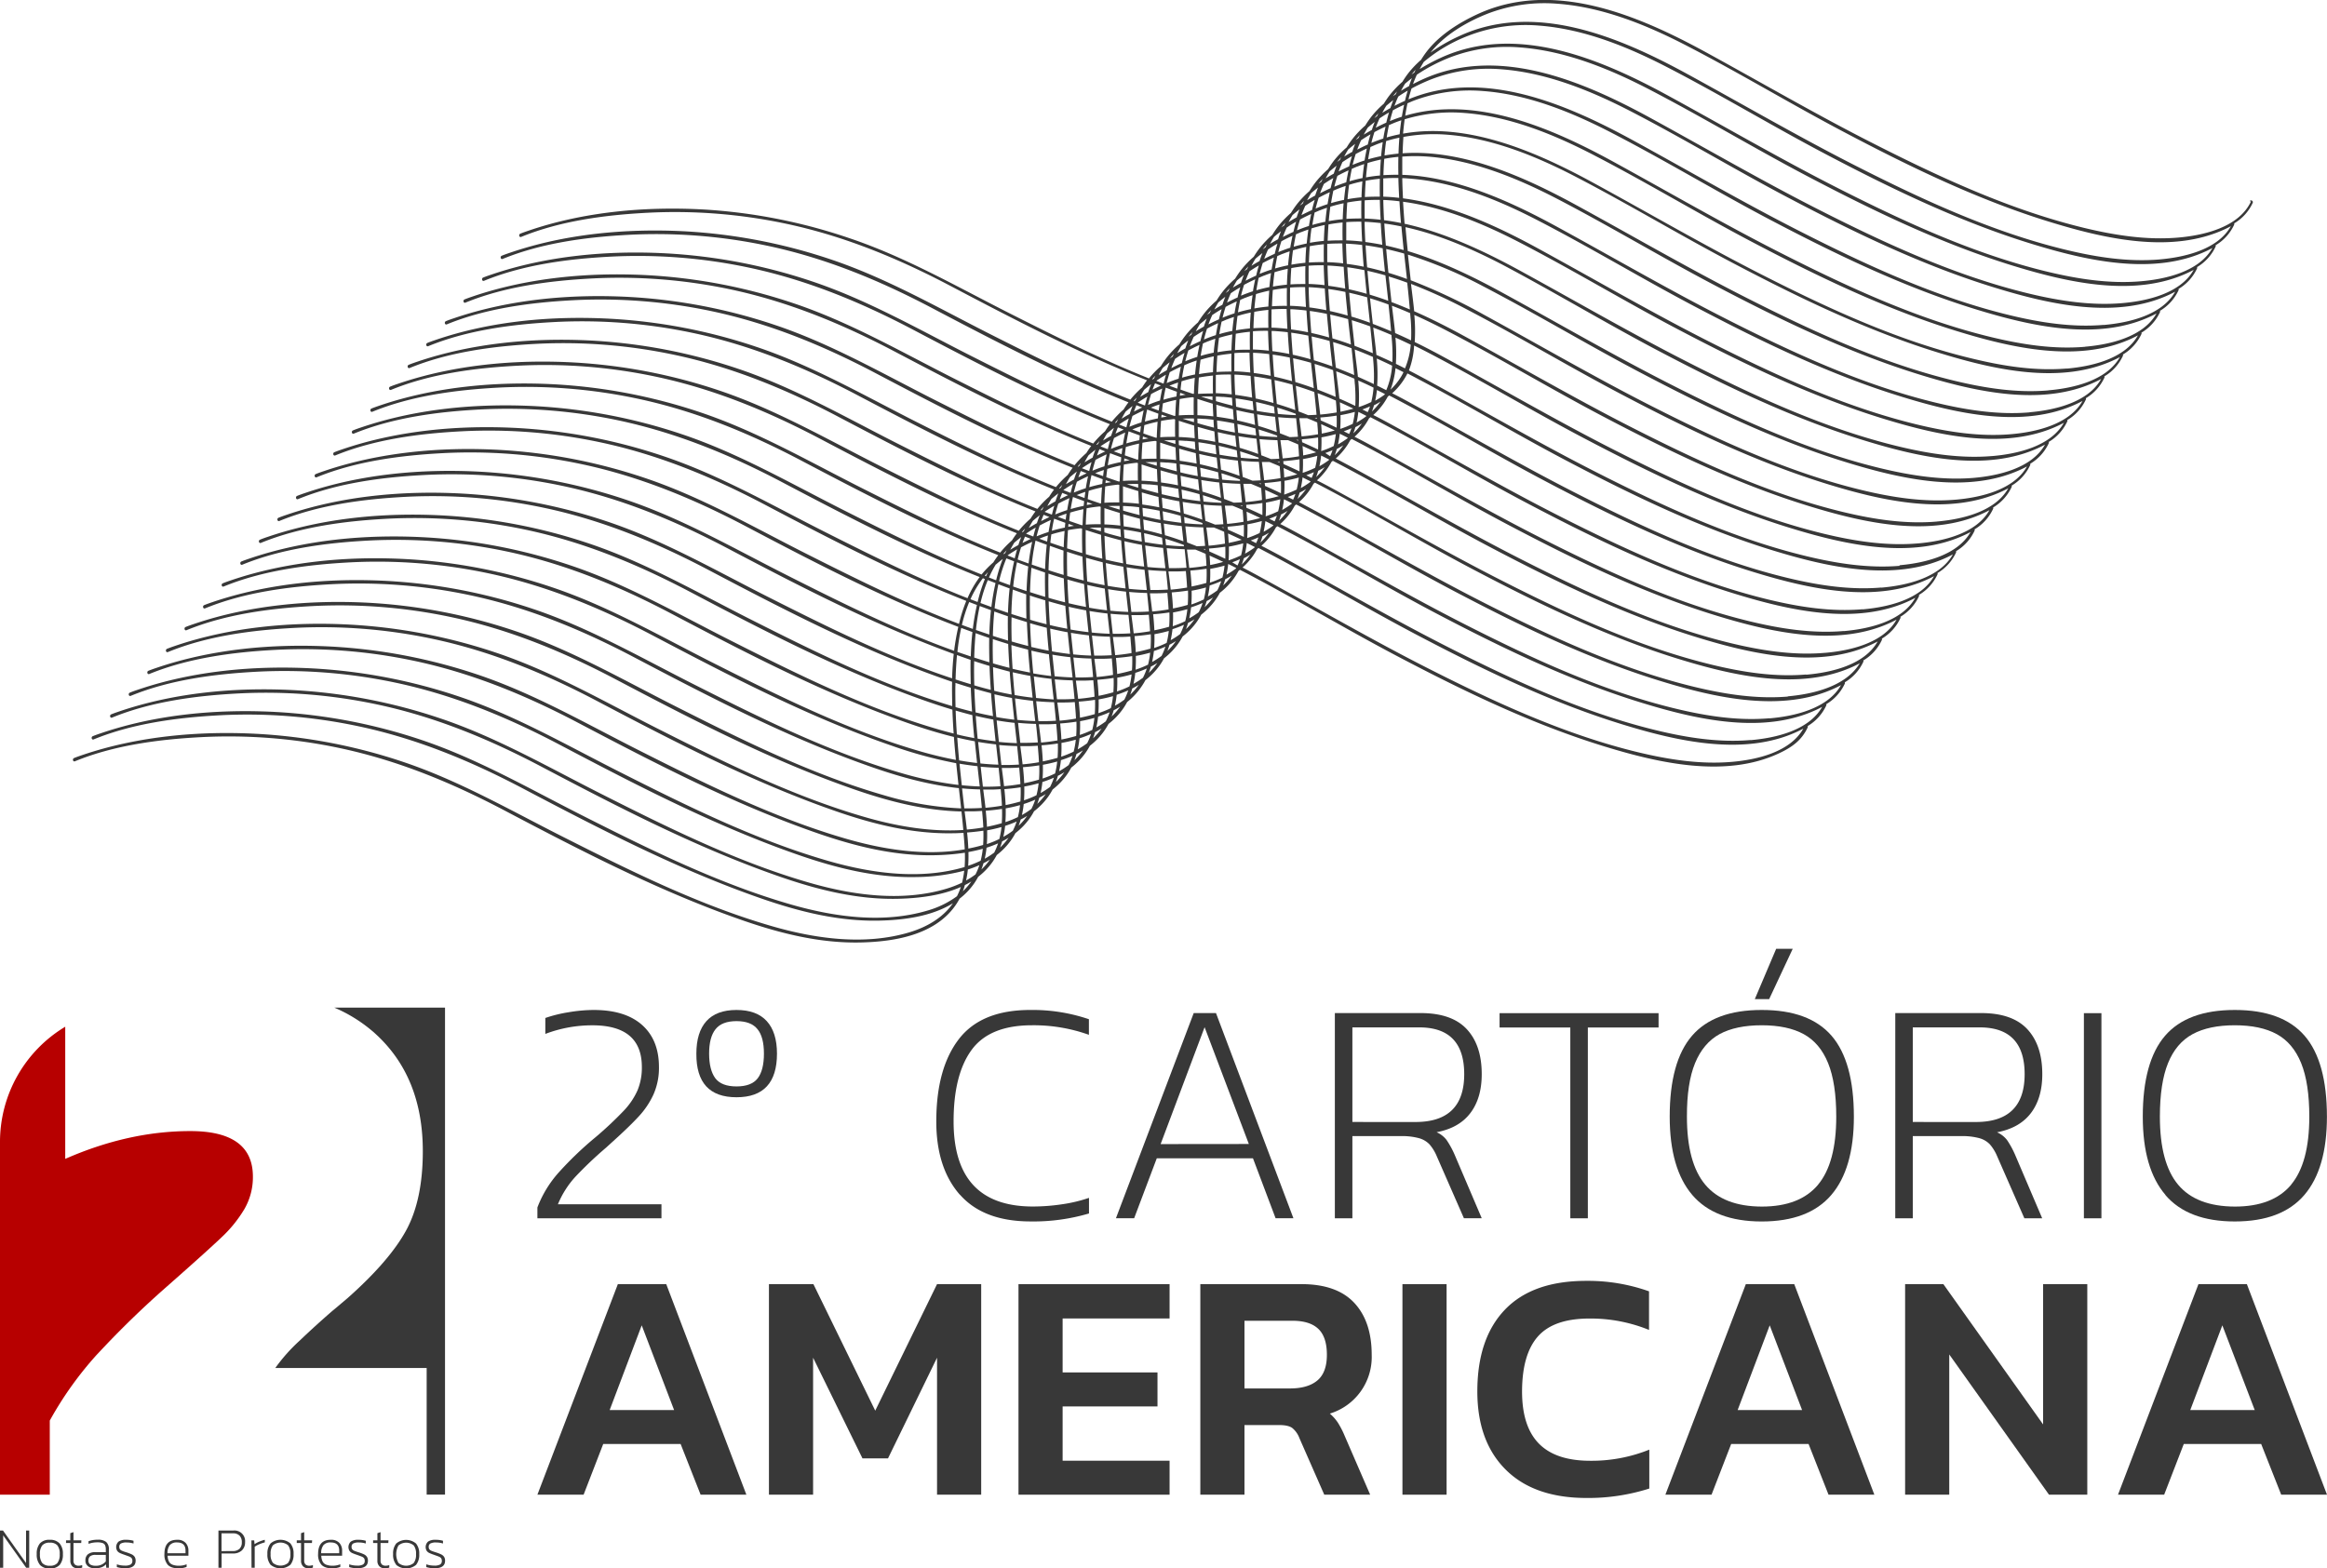 <svg xmlns="http://www.w3.org/2000/svg" viewBox="0 0 1021.9 688.9">
  <defs>
    <style>
      .a {
        fill: #383838;
      }

      .b {
        fill: #b70000;
      }
    </style>
  </defs>
  <g>
    <path class="a" d="M527.12,564.07H571.5q15.51,0,23.19,8.19t7.69,22.83A26,26,0,0,1,584,620.94a19.66,19.66,0,0,1,3.51,3.95,38.54,38.54,0,0,1,3,5.82l11.2,25.85H581.55l-10.91-24.84a10.44,10.44,0,0,0-3.23-4.53q-1.8-1.22-5.68-1.22H546.51v30.59H527.12Zm39.35,45.82q7.9,0,12.07-3.52t4.16-11.28q0-7.76-3.73-11.34t-11.35-3.59H546.51v29.73Z"/>
    <rect class="a" x="615.88" y="564.07" width="19.39" height="92.49"/>
    <path class="a" d="M661.26,645.58q-12.5-12.42-12.49-34.4,0-23.26,12.13-35.91t35.7-12.64a80.23,80.23,0,0,1,27.57,4.6v16.95a68,68,0,0,0-26.14-5q-15.66,0-22.62,7.83t-7,24.2q0,15.38,7.4,22.91t22.48,7.54a67.84,67.84,0,0,0,26-4.89v17.09A88.4,88.4,0,0,1,696.73,658q-23,0-35.47-12.42"/>
    <path class="a" d="M766.68,564.07h21.26l35.18,92.49H803l-8.76-22.26h-34l-8.62,22.26H731.35Zm24.7,55.3-14.21-37.2-14.08,37.2Z"/>
    <polygon class="a" points="836.63 564.07 853.43 564.07 897.23 625.69 897.23 564.07 916.63 564.07 916.63 656.56 899.82 656.56 856.01 594.95 856.01 656.56 836.63 656.56 836.63 564.07"/>
    <path class="a" d="M965.45,564.07h21.26l35.19,92.49h-20.11L993,634.3H959l-8.61,22.26H930.12Zm24.71,55.3-14.22-37.2-14.08,37.2Z"/>
    <polygon class="a" points="0 672.31 1.32 672.31 11.44 686.57 11.44 672.31 12.83 672.31 12.83 688.64 11.49 688.64 1.4 674.42 1.4 688.64 0 688.64 0 672.31"/>
    <path class="a" d="M17.5,687.33a7,7,0,0,1-1.37-4.7,6.9,6.9,0,0,1,1.4-4.68,5.49,5.49,0,0,1,4.33-1.58A5.54,5.54,0,0,1,26.21,678a6.85,6.85,0,0,1,1.41,4.68,7,7,0,0,1-1.38,4.7,5.53,5.53,0,0,1-4.38,1.57,5.49,5.49,0,0,1-4.36-1.57m7.72-.84a6,6,0,0,0,1-3.86,5.92,5.92,0,0,0-1-3.83,4.12,4.12,0,0,0-3.35-1.21,4.11,4.11,0,0,0-3.34,1.21,5.92,5.92,0,0,0-1,3.83,6.09,6.09,0,0,0,1,3.86,4.14,4.14,0,0,0,3.36,1.22,4.11,4.11,0,0,0,3.36-1.22"/>
    <path class="a" d="M31.76,688a3.39,3.39,0,0,1-.87-2.48v-7.74H29v-1.17h1.87v-3.14l1.4-.46v3.6h3.47l-.07,1.17h-3.4v7.69a2.31,2.31,0,0,0,.56,1.72,2.42,2.42,0,0,0,1.77.56,4.53,4.53,0,0,0,1.5-.28v1.11a5.37,5.37,0,0,1-1.9.31,3.27,3.27,0,0,1-2.46-.89"/>
    <path class="a" d="M38.69,688a3,3,0,0,1-1.18-2.59,3.37,3.37,0,0,1,1.07-2.65,5,5,0,0,1,3.4-.95h4.49v-1.14a4.51,4.51,0,0,0-.31-1.87,1.83,1.83,0,0,0-1.11-1,6.8,6.8,0,0,0-2.34-.31,11.34,11.34,0,0,0-3.83.66V677a11.35,11.35,0,0,1,4.09-.66,5.53,5.53,0,0,1,3.67,1,4.17,4.17,0,0,1,1.17,3.3v8H46.67l-.13-1.5a5,5,0,0,1-2,1.33,8.4,8.4,0,0,1-2.85.42,5,5,0,0,1-3-.86m7.78-2.18V683H42a3.83,3.83,0,0,0-2.44.61,2.36,2.36,0,0,0-.71,1.88,1.94,1.94,0,0,0,.81,1.75,4.39,4.39,0,0,0,2.36.53,5.5,5.5,0,0,0,4.42-1.87"/>
    <path class="a" d="M51.31,688.39v-1.24a11,11,0,0,0,3.53.56,4.85,4.85,0,0,0,2.53-.49,1.76,1.76,0,0,0,.76-1.62,1.83,1.83,0,0,0-.29-1.11,2.07,2.07,0,0,0-.85-.66c-.37-.17-1-.39-1.75-.66l-.63-.23a17.72,17.72,0,0,1-2-.78,2.91,2.91,0,0,1-1.13-.93,3.27,3.27,0,0,1,.59-4.07,5.64,5.64,0,0,1,3.36-.79,11.26,11.26,0,0,1,3.2.43V678a10.18,10.18,0,0,0-3-.45,5.1,5.1,0,0,0-2.51.44,1.6,1.6,0,0,0-.74,1.48,1.73,1.73,0,0,0,.3,1.08,2.29,2.29,0,0,0,.91.65c.39.17,1,.4,1.94.68a18.87,18.87,0,0,1,2.34.9,3.27,3.27,0,0,1,1.26,1.07,3.09,3.09,0,0,1,.43,1.71q0,3.3-4.52,3.3a11.72,11.72,0,0,1-3.7-.51"/>
    <path class="a" d="M73.69,687.37a6.77,6.77,0,0,1-1.48-4.81q0-6.19,5.56-6.19a4.83,4.83,0,0,1,3.72,1.33,4.91,4.91,0,0,1,1.25,3.49v2.18H73.61a6,6,0,0,0,.58,2.55,3,3,0,0,0,1.58,1.39,7.8,7.8,0,0,0,2.93.45,8.48,8.48,0,0,0,3.25-.64v1.15a9.3,9.3,0,0,1-3.53.63q-3.24,0-4.73-1.53m7.78-5.09v-1.14q0-3.6-3.68-3.6a3.91,3.91,0,0,0-3.23,1.18,5.54,5.54,0,0,0-1,3.56Z"/>
    <path class="a" d="M95.93,672.31h6.49a4.67,4.67,0,0,1,5.2,5.1,4.77,4.77,0,0,1-1.42,3.64,5.44,5.44,0,0,1-3.88,1.33h-5v6.27H95.93Zm6.26,9a4.09,4.09,0,0,0,3-1,3.78,3.78,0,0,0,1-2.83,4,4,0,0,0-1-2.94,3.88,3.88,0,0,0-2.91-1h-5v7.81Z"/>
    <path class="a" d="M110.41,676.62h1.22l.15,1.68a11.11,11.11,0,0,1,2.12-1.14,15.19,15.19,0,0,1,2.39-.79v1.14a16.39,16.39,0,0,0-2.44.83,10.29,10.29,0,0,0-2,1.07v9.24h-1.39Z"/>
    <path class="a" d="M118.8,687.33a7,7,0,0,1-1.37-4.7,6.9,6.9,0,0,1,1.4-4.68,6.76,6.76,0,0,1,8.69,0,6.85,6.85,0,0,1,1.4,4.68,7,7,0,0,1-1.38,4.7,6.87,6.87,0,0,1-8.74,0m7.73-.84a6,6,0,0,0,1-3.86,5.92,5.92,0,0,0-1-3.83,5.23,5.23,0,0,0-6.69,0,5.92,5.92,0,0,0-1,3.83,6,6,0,0,0,1,3.86,5.24,5.24,0,0,0,6.72,0"/>
    <path class="a" d="M133.06,688a3.39,3.39,0,0,1-.86-2.48v-7.74h-1.88v-1.17h1.88v-3.14l1.39-.46v3.6h3.48l-.08,1.17h-3.4v7.69a2.36,2.36,0,0,0,.56,1.72,2.42,2.42,0,0,0,1.77.56,4.53,4.53,0,0,0,1.5-.28v1.11a5.37,5.37,0,0,1-1.9.31,3.27,3.27,0,0,1-2.46-.89"/>
    <path class="a" d="M141.19,687.37a6.73,6.73,0,0,1-1.49-4.81c0-4.13,1.86-6.19,5.56-6.19A4.85,4.85,0,0,1,149,677.7a4.9,4.9,0,0,1,1.24,3.49v2.18H141.1a6,6,0,0,0,.58,2.55,3,3,0,0,0,1.59,1.39,7.76,7.76,0,0,0,2.93.45,8.47,8.47,0,0,0,3.24-.64v1.15a9.25,9.25,0,0,1-3.52.63c-2.17,0-3.74-.51-4.73-1.53m7.77-5.09v-1.14c0-2.4-1.22-3.6-3.68-3.6a3.91,3.91,0,0,0-3.23,1.18,5.61,5.61,0,0,0-1,3.56Z"/>
    <path class="a" d="M153.35,688.39v-1.24a11,11,0,0,0,3.52.56,4.86,4.86,0,0,0,2.54-.49,1.76,1.76,0,0,0,.76-1.62,1.9,1.9,0,0,0-.29-1.11,2.07,2.07,0,0,0-.85-.66c-.37-.17-1-.39-1.75-.66l-.63-.23a18.83,18.83,0,0,1-2.05-.78,3,3,0,0,1-1.12-.93,3.27,3.27,0,0,1,.59-4.07,5.62,5.62,0,0,1,3.36-.79,11.26,11.26,0,0,1,3.2.43V678a10.19,10.19,0,0,0-3-.45,5.15,5.15,0,0,0-2.51.44,1.59,1.59,0,0,0-.73,1.48,1.73,1.73,0,0,0,.3,1.08,2.33,2.33,0,0,0,.9.65c.4.17,1,.4,1.94.68a18.5,18.5,0,0,1,2.35.9,3.27,3.27,0,0,1,1.26,1.07,3.09,3.09,0,0,1,.43,1.71q0,3.3-4.52,3.3a11.72,11.72,0,0,1-3.7-.51"/>
    <path class="a" d="M166.59,688a3.39,3.39,0,0,1-.86-2.48v-7.74h-1.88v-1.17h1.88v-3.14l1.39-.46v3.6h3.48l-.08,1.17h-3.4v7.69a2.36,2.36,0,0,0,.56,1.72,2.42,2.42,0,0,0,1.77.56,4.53,4.53,0,0,0,1.5-.28v1.11a5.37,5.37,0,0,1-1.9.31,3.27,3.27,0,0,1-2.46-.89"/>
    <path class="a" d="M174,687.33a7,7,0,0,1-1.37-4.7A6.9,6.9,0,0,1,174,678a6.76,6.76,0,0,1,8.69,0,6.85,6.85,0,0,1,1.41,4.68,7,7,0,0,1-1.38,4.7,6.87,6.87,0,0,1-8.74,0m7.72-.84a6,6,0,0,0,1-3.86,5.93,5.93,0,0,0-1-3.83,5.24,5.24,0,0,0-6.7,0,7.86,7.86,0,0,0,0,7.69,5.24,5.24,0,0,0,6.72,0"/>
    <path class="a" d="M187.21,688.39v-1.24a11,11,0,0,0,3.52.56,4.86,4.86,0,0,0,2.54-.49,1.76,1.76,0,0,0,.76-1.62,1.9,1.9,0,0,0-.29-1.11,2.14,2.14,0,0,0-.85-.66c-.37-.17-1-.39-1.75-.66l-.63-.23a18.83,18.83,0,0,1-2-.78,3,3,0,0,1-1.12-.93,3.27,3.27,0,0,1,.59-4.07,5.62,5.62,0,0,1,3.36-.79,11.26,11.26,0,0,1,3.2.43V678a10.19,10.19,0,0,0-3-.45A5.13,5.13,0,0,0,189,678a1.59,1.59,0,0,0-.73,1.48,1.73,1.73,0,0,0,.3,1.08,2.33,2.33,0,0,0,.9.65c.4.17,1.05.4,1.94.68a18.5,18.5,0,0,1,2.35.9,3.27,3.27,0,0,1,1.26,1.07,3.09,3.09,0,0,1,.43,1.71q0,3.3-4.52,3.3a11.72,11.72,0,0,1-3.7-.51"/>
    <path class="a" d="M236,530.39a49.36,49.36,0,0,1,9.44-15.46,153.17,153.17,0,0,1,16-15.32,159.22,159.22,0,0,0,12.46-11.69,31.76,31.76,0,0,0,6.08-9,26,26,0,0,0,1.89-10.21q0-18.33-21.69-18.33a57.7,57.7,0,0,0-20.7,3.78v-7a59.74,59.74,0,0,1,10.21-2.52,67.73,67.73,0,0,1,11-1q13.86,0,21.27,6.58t7.42,18.47a28.79,28.79,0,0,1-2.38,12,36.34,36.34,0,0,1-6.44,9.65q-4.06,4.41-11.19,10.85l-3.22,2.93a172.38,172.38,0,0,0-13.43,12.74A41.1,41.1,0,0,0,245,529h45.48v6.16H236Z"/>
    <path class="a" d="M305.81,462.81q0-9.37,4.41-14.27t13.22-4.9q8.82,0,13.29,4.9t4.48,14.27q0,19.17-17.77,19.17t-17.63-19.17m26.94,10.84q2.73-3.57,2.73-10.84t-2.8-10.7q-2.81-3.57-9.24-3.57t-9.23,3.57q-2.81,3.56-2.8,10.7t2.73,10.84q2.73,3.57,9.3,3.57t9.31-3.57"/>
    <path class="a" d="M421.52,524.79Q411.17,513,411.17,492.61q0-23.22,9.86-36.1t31.41-12.87a76.74,76.74,0,0,1,25.75,4.06v6.85a71.81,71.81,0,0,0-25-4.19q-18.61,0-26.52,10.84t-7.9,31.41q0,37.36,34.83,37.36a87.37,87.37,0,0,0,12.95-1,64.15,64.15,0,0,0,11.68-2.8v6.86a85.9,85.9,0,0,1-25.6,3.5q-20.71,0-31.07-11.76"/>
    <path class="a" d="M524.22,445H534l34,90.11h-7.83l-9.93-26.31H508l-9.93,26.31h-8Zm24.21,57.51L529,451.2l-19.31,51.35Z"/>
    <path class="a" d="M586.2,445h37.64q13.71,0,20.29,7.07t6.57,19.79q0,10.5-5,17.07t-14.83,8.4a11.23,11.23,0,0,1,4.4,3.43,40,40,0,0,1,3.43,6.22l12,28.13h-7.83L631,508a19.44,19.44,0,0,0-3.22-5.31,10.14,10.14,0,0,0-4.62-2.73,28.41,28.41,0,0,0-8.11-.91H593.9v36.1h-7.7Zm35.4,47.85q21.4,0,21.41-21,0-20.56-19.73-20.56H593.9v41.55Z"/>
    <polygon class="a" points="689.6 451.34 658.54 451.34 658.54 445.04 728.36 445.04 728.36 451.34 697.3 451.34 697.3 535.15 689.6 535.15 689.6 451.34"/>
    <path class="a" d="M743.19,524.93q-9.93-11.61-9.94-34.42,0-24.19,9.8-35.54t30.64-11.33q20.85,0,30.64,11.33t9.8,35.54q0,22.82-9.94,34.42t-30.5,11.62q-20.57,0-30.5-11.62m55.2-4.54q8-9.58,8-29.88,0-14.68-3.57-23.5t-10.7-12.74q-7.14-3.91-18.47-3.91t-18.54,3.91Q748,458.2,744.38,467t-3.57,23.5q0,20.3,8.05,29.88T773.69,530q16.65,0,24.7-9.58M780,416.78h7.27l-10.35,22.1h-6.3Z"/>
    <path class="a" d="M832.31,445H870q13.71,0,20.29,7.07t6.58,19.79q0,10.5-5,17.07T877,497.37a11.35,11.35,0,0,1,4.41,3.43,40.16,40.16,0,0,1,3.42,6.22l12,28.13H889L877.09,508a19.44,19.44,0,0,0-3.22-5.31,10.14,10.14,0,0,0-4.62-2.73,28.41,28.41,0,0,0-8.11-.91H840v36.1h-7.7Zm35.4,47.85q21.4,0,21.41-21,0-20.56-19.73-20.56H840v41.55Z"/>
    <rect class="a" x="915.14" y="445.04" width="7.7" height="90.11"/>
    <path class="a" d="M951,524.93Q941,513.32,941,490.51q0-24.19,9.79-35.54t30.64-11.33q20.85,0,30.64,11.33t9.8,35.54q0,22.82-9.94,34.42t-30.5,11.61q-20.57,0-30.5-11.61m55.2-4.55q8-9.57,8-29.87,0-14.68-3.57-23.5t-10.7-12.74q-7.14-3.91-18.47-3.91t-18.54,3.91q-7.2,3.93-10.77,12.74t-3.57,23.5q0,20.3,8,29.87T981.46,530q16.65,0,24.7-9.59"/>
    <path class="b" d="M42.89,594.67A411.78,411.78,0,0,1,73.42,565q17.3-15.25,23.74-21.37a56.73,56.73,0,0,0,10.17-12.54,27.92,27.92,0,0,0,3.73-14.25q0-20-27.47-20-27.14,0-54.94,12.21V451A59,59,0,0,0,0,501.61V656.56H21.86V624a154.41,154.41,0,0,1,21-29.33"/>
    <path class="a" d="M146.82,442.61a64.82,64.82,0,0,1,17.66,11.14q21.2,19,21.2,51.89,0,21.36-7.29,34.76t-25.61,29.68c-4.53,3.85-6.67,5.65-6.45,5.43q-7.46,6.43-14.75,13.39a76.42,76.42,0,0,0-10.68,12h66.47v55.62h8.06V442.61Z"/>
    <path class="a" d="M271.33,564.07h21.25l35.19,92.49h-20.1L298.9,634.3h-34l-8.61,22.26H236Zm24.7,55.3-14.22-37.2-14.07,37.2Z"/>
    <polygon class="a" points="337.68 564.07 357.21 564.07 384.36 619.65 411.5 564.07 430.89 564.07 430.89 656.56 411.5 656.56 411.5 596.39 389.96 640.62 378.76 640.62 357.07 596.39 357.07 656.56 337.68 656.56 337.68 564.07"/>
    <polygon class="a" points="447.27 564.07 513.62 564.07 513.62 579.15 466.65 579.15 466.65 602.85 508.31 602.85 508.31 617.79 466.65 617.79 466.65 641.63 513.62 641.63 513.62 656.56 447.27 656.56 447.27 564.07"/>
    <path class="a" d="M988.52,88.48c-5.3,11.34-20.63,14.9-32,15.88-13.76,1.19-27.69-1-41-4.19-32.14-7.75-62.68-21.84-92.05-36.73C798.27,50.7,774,36.54,749.24,23c-29.79-16.28-67-32.14-100.3-16.82-8.13,3.75-16.51,9-22.13,16.11a41.39,41.39,0,0,0-2.76,4,42.8,42.8,0,0,0-5.41,5.62,43.41,43.41,0,0,0-2.76,4,43.38,43.38,0,0,0-5.4,5.62,40.31,40.31,0,0,0-2.76,4,42.11,42.11,0,0,0-5.41,5.61,43.41,43.41,0,0,0-2.76,4,42.72,42.72,0,0,0-5.4,5.62,40.4,40.4,0,0,0-2.77,4A42.75,42.75,0,0,0,586,70.3a43.27,43.27,0,0,0-2.76,4,42.72,42.72,0,0,0-5.4,5.62,41.63,41.63,0,0,0-2.77,4,43.38,43.38,0,0,0-5.4,5.62,41.39,41.39,0,0,0-2.76,4,42.08,42.08,0,0,0-5.4,5.62,41.63,41.63,0,0,0-2.77,4,43.38,43.38,0,0,0-5.4,5.62,40.31,40.31,0,0,0-2.76,4,42.19,42.19,0,0,0-5.41,5.62,43.27,43.27,0,0,0-2.76,4,42.72,42.72,0,0,0-5.4,5.62,40.31,40.31,0,0,0-2.76,4,42.19,42.19,0,0,0-5.41,5.62,43.27,43.27,0,0,0-2.76,4,42.72,42.72,0,0,0-5.4,5.62,41.63,41.63,0,0,0-2.77,4,43.38,43.38,0,0,0-5.4,5.62,42.09,42.09,0,0,0-2.76,4,42.78,42.78,0,0,0-5.18,5.34c-20.92-8.36-41.24-18.5-61.2-28.59-23.25-11.75-45.79-24.79-70.6-33.09A242.25,242.25,0,0,0,308.66,92c-25.52-1.35-52.18,1-76.51,9.31-1.23.42-2.46.84-3.65,1.33-.87.36-.49,1.77.39,1.42,17.22-7.07,37-9.64,55.42-10.6a234.62,234.62,0,0,1,60.45,4.72c25.63,5.38,49.47,15.21,72.58,27.38,28.13,14.83,56.72,29.67,86.37,41.49-.76,1-1.48,2.06-2.15,3.14a42.78,42.78,0,0,0-5.17,5.35c-20.93-8.36-41.25-18.51-61.2-28.59-23.26-11.75-45.79-24.79-70.6-33.09a242.74,242.74,0,0,0-64.09-12.27C275,100.29,248.31,102.69,224,111c-1.22.41-2.45.84-3.65,1.33-.86.35-.48,1.77.39,1.41,17.22-7.06,37-9.63,55.43-10.6a235,235,0,0,1,60.44,4.73c25.64,5.37,49.47,15.21,72.58,27.38,28.14,14.82,56.72,29.66,86.38,41.48-.77,1-1.49,2.07-2.15,3.15a43.48,43.48,0,0,0-5.18,5.34c-20.92-8.36-41.24-18.5-61.2-28.59-23.25-11.74-45.79-24.79-70.6-33.09a242.65,242.65,0,0,0-64.09-12.26c-25.52-1.35-52.18,1.06-76.51,9.31-1.23.42-2.46.84-3.66,1.33-.86.36-.48,1.78.39,1.42,17.23-7.07,37-9.64,55.43-10.6a234.62,234.62,0,0,1,60.45,4.72c25.63,5.38,49.47,15.21,72.57,27.38,28.14,14.83,56.73,29.67,86.38,41.49-.76,1-1.48,2.06-2.15,3.14a42.78,42.78,0,0,0-5.17,5.35c-20.93-8.36-41.25-18.51-61.2-28.59-23.26-11.75-45.79-24.79-70.6-33.09a242.74,242.74,0,0,0-64.09-12.27c-25.53-1.34-52.19,1.06-76.52,9.32-1.22.42-2.45.84-3.65,1.33-.86.35-.49,1.77.39,1.41,17.22-7.06,37-9.63,55.42-10.6A235,235,0,0,1,320.26,127c25.64,5.38,49.47,15.21,72.58,27.38,28.14,14.82,56.72,29.67,86.37,41.49-.76,1-1.48,2.06-2.14,3.14a43.48,43.48,0,0,0-5.18,5.34c-20.92-8.36-41.24-18.5-61.2-28.58-23.25-11.75-45.79-24.8-70.6-33.1A242.65,242.65,0,0,0,276,130.42c-25.52-1.34-52.19,1.06-76.51,9.32-1.23.41-2.46.83-3.66,1.33-.86.35-.48,1.77.39,1.41,17.23-7.07,37-9.63,55.43-10.6a235.06,235.06,0,0,1,60.45,4.72c25.63,5.38,49.47,15.21,72.57,27.39,28.14,14.82,56.73,29.66,86.38,41.48-.76,1-1.48,2.07-2.15,3.15a42.7,42.7,0,0,0-5.17,5.34c-20.93-8.36-41.25-18.5-61.21-28.59-23.25-11.75-45.78-24.79-70.59-33.09A242.4,242.4,0,0,0,267.84,140c-25.53-1.35-52.19,1-76.52,9.31-1.23.42-2.45.84-3.65,1.33-.86.36-.49,1.77.39,1.42,17.22-7.07,37-9.64,55.42-10.6a234.55,234.55,0,0,1,60.45,4.72c25.64,5.38,49.47,15.21,72.58,27.38,28.14,14.82,56.72,29.67,86.37,41.49-.76,1-1.48,2.06-2.14,3.14a42.16,42.16,0,0,0-5.18,5.35c-20.92-8.37-41.24-18.51-61.2-28.59-23.25-11.75-45.79-24.8-70.6-33.09a242.34,242.34,0,0,0-64.09-12.27c-25.53-1.34-52.19,1.06-76.52,9.32-1.22.41-2.45.84-3.65,1.33-.86.35-.48,1.77.39,1.41,17.23-7.07,37-9.63,55.43-10.6a234.63,234.63,0,0,1,60.45,4.73c25.63,5.37,49.47,15.21,72.57,27.38,28.14,14.82,56.72,29.66,86.38,41.48-.76,1-1.48,2.07-2.15,3.15a43.48,43.48,0,0,0-5.18,5.34c-20.92-8.36-41.24-18.5-61.2-28.59-23.25-11.75-45.79-24.79-70.59-33.09a242.8,242.8,0,0,0-64.1-12.26c-25.52-1.35-52.18,1.06-76.51,9.31-1.23.42-2.46.84-3.65,1.33-.86.36-.49,1.78.39,1.42,17.22-7.07,37-9.64,55.42-10.6a234.62,234.62,0,0,1,60.45,4.72c25.64,5.38,49.47,15.21,72.58,27.38,28.13,14.83,56.72,29.67,86.37,41.49-.76,1-1.48,2.06-2.15,3.14a42.78,42.78,0,0,0-5.17,5.35C418.3,234.39,398,224.24,378,214.16c-23.26-11.75-45.79-24.79-70.6-33.09a242.74,242.74,0,0,0-64.09-12.27c-25.53-1.34-52.19,1.06-76.52,9.32-1.22.42-2.45.84-3.65,1.33-.86.35-.48,1.77.39,1.41,17.22-7.06,37-9.63,55.43-10.6A235,235,0,0,1,279.43,175c25.64,5.37,49.48,15.21,72.58,27.38,28.14,14.82,56.72,29.67,86.38,41.49a37.07,37.07,0,0,0-2.15,3.14,43.48,43.48,0,0,0-5.18,5.34c-20.92-8.36-41.24-18.5-61.2-28.58-23.25-11.75-45.79-24.8-70.6-33.1a242.65,242.65,0,0,0-64.09-12.26c-25.52-1.34-52.18,1.06-76.51,9.32-1.23.41-2.46.83-3.65,1.33-.87.35-.49,1.77.38,1.41,17.23-7.07,37-9.63,55.43-10.6a235.06,235.06,0,0,1,60.45,4.72C296.9,190,320.74,199.79,343.84,212c28.14,14.82,56.73,29.66,86.38,41.48a46.23,46.23,0,0,0-5.33,9.28c-21.63-8.51-42.6-19-63.19-29.38-23.26-11.75-45.79-24.79-70.6-33.09A242.32,242.32,0,0,0,227,188c-25.53-1.35-52.19,1.05-76.52,9.31-1.22.42-2.45.84-3.65,1.33-.86.35-.48,1.77.39,1.42,17.22-7.07,37-9.64,55.42-10.6a234.55,234.55,0,0,1,60.45,4.72c25.64,5.38,49.47,15.21,72.58,27.38,28.86,15.21,58.2,30.43,88.67,42.39a66.46,66.46,0,0,0-2.53,7.48q-.35,1.31-.66,2.61c-23.2-8.79-45.64-20-67.63-31.09-23.25-11.75-45.79-24.8-70.6-33.09a242.26,242.26,0,0,0-64.09-12.27c-25.52-1.34-52.18,1.06-76.51,9.32-1.23.41-2.46.84-3.66,1.33-.86.35-.48,1.77.39,1.41,17.23-7.07,37-9.63,55.43-10.6a234.63,234.63,0,0,1,60.45,4.73c25.63,5.37,49.47,15.21,72.57,27.38,30.34,16,61.19,32,93.34,44.19A103.66,103.66,0,0,0,419,285.87c-25.36-9.08-49.77-21.25-73.67-33.33-23.26-11.75-45.79-24.79-70.6-33.09a242.8,242.8,0,0,0-64.09-12.26c-25.53-1.35-52.19,1.06-76.52,9.31-1.23.42-2.45.84-3.65,1.33-.86.36-.49,1.78.39,1.42,17.22-7.07,37-9.64,55.42-10.6a234.55,234.55,0,0,1,60.45,4.72c25.64,5.38,49.47,15.21,72.58,27.38,32.27,17,65.13,34,99.53,46.5-.39,3.55-.62,7.13-.73,10.72-28-9.27-54.77-22.6-80.95-35.83-23.25-11.75-45.79-24.79-70.6-33.09a242.66,242.66,0,0,0-64.09-12.27c-25.53-1.34-52.19,1.06-76.51,9.32-1.23.42-2.46.84-3.66,1.33-.86.35-.48,1.77.39,1.41,17.23-7.06,37-9.63,55.43-10.6A235.07,235.07,0,0,1,238.61,223c25.63,5.37,49.47,15.21,72.57,27.38,33.95,17.88,68.54,35.81,104.88,48.4l2.05.7c-.07,3.56,0,7.13.07,10.69-30.95-9.26-60.42-23.89-89.15-38.4-23.25-11.75-45.78-24.8-70.59-33.1a242.8,242.8,0,0,0-64.1-12.26c-25.52-1.34-52.18,1.06-76.51,9.32-1.23.41-2.46.83-3.65,1.33-.86.35-.49,1.77.39,1.41,17.22-7.07,37-9.63,55.42-10.6a235,235,0,0,1,60.45,4.72c25.64,5.38,49.47,15.21,72.58,27.38,33.94,17.89,68.53,35.81,104.87,48.41,3.43,1.18,6.88,2.3,10.35,3.33q.19,5.28.56,10.49-3.09-.76-6.11-1.63c-31.93-9.2-62.27-24.28-91.82-39.21-23.26-11.75-45.79-24.79-70.6-33.09A242.32,242.32,0,0,0,186.18,236c-25.53-1.35-52.19,1.05-76.52,9.31-1.22.42-2.45.84-3.65,1.33-.86.35-.48,1.77.39,1.41,17.22-7.06,37-9.63,55.43-10.6a235.07,235.07,0,0,1,60.45,4.73c25.63,5.38,49.47,15.21,72.57,27.38,33.95,17.88,68.54,35.81,104.88,48.4,6.31,2.19,12.71,4.16,19.18,5.75.24,3.37.54,6.73.87,10.09-5.19-1-10.3-2.22-15.26-3.65-31.93-9.2-62.27-24.27-91.82-39.2-23.25-11.75-45.79-24.8-70.59-33.09A242.41,242.41,0,0,0,178,245.57c-25.52-1.34-52.18,1.06-76.51,9.32-1.23.41-2.46.84-3.65,1.33-.87.35-.49,1.77.39,1.41,17.22-7.07,37-9.63,55.42-10.6a235.06,235.06,0,0,1,60.45,4.72c25.64,5.38,49.47,15.22,72.58,27.39C320.63,297,355.22,315,391.56,327.54a191.57,191.57,0,0,0,28.36,7.71c.32,3.19.67,6.36,1,9.54a152.39,152.39,0,0,1-24.58-5.06c-31.93-9.2-62.27-24.28-91.82-39.21-23.26-11.75-45.79-24.79-70.6-33.09a242.32,242.32,0,0,0-64.09-12.26c-25.53-1.35-52.19,1.05-76.52,9.31-1.22.42-2.45.84-3.65,1.33-.86.36-.48,1.78.39,1.42,17.22-7.07,37-9.64,55.43-10.6a234.51,234.51,0,0,1,60.44,4.72c25.64,5.38,49.48,15.21,72.58,27.38,34,17.89,68.54,35.81,104.88,48.4,12.27,4.26,24.84,7.7,37.7,9.07q.5,4.44,1,8.89a139.32,139.32,0,0,1-33.88-5.77c-31.93-9.19-62.27-24.27-91.82-39.2-23.25-11.75-45.79-24.79-70.6-33.09a242.66,242.66,0,0,0-64.09-12.27c-25.52-1.34-52.18,1.06-76.51,9.32-1.23.41-2.46.84-3.66,1.33-.86.35-.48,1.77.39,1.41,17.23-7.06,37-9.63,55.43-10.6A235.07,235.07,0,0,1,197.78,271c25.63,5.37,49.47,15.21,72.57,27.38,33.95,17.88,68.54,35.81,104.88,48.4,15.21,5.27,30.88,9.29,47,9.67.29,2.71.56,5.41.81,8.13-14.46.93-29.31-1.67-43-5.61-31.94-9.2-62.27-24.28-91.82-39.21C265,308,242.42,294.92,217.61,286.62a242.73,242.73,0,0,0-64.09-12.26C128,273,101.33,275.42,77,283.67c-1.22.42-2.45.84-3.65,1.33-.86.36-.49,1.78.39,1.42,17.22-7.07,37-9.63,55.42-10.6a234.55,234.55,0,0,1,60.45,4.72c25.64,5.38,49.47,15.21,72.58,27.38,33.95,17.89,68.53,35.81,104.88,48.41,16.68,5.78,33.93,10.07,51.69,9.68,1.43,0,2.89-.09,4.36-.17.13,1.49.26,3,.37,4.49.07.92.13,1.84.17,2.75-17.14,3-35.32.18-51.8-4.56-31.93-9.2-62.27-24.28-91.82-39.21-23.25-11.75-45.79-24.79-70.6-33.09A242.66,242.66,0,0,0,145.35,284c-25.52-1.34-52.18,1.06-76.51,9.32-1.23.42-2.46.84-3.66,1.33-.86.35-.48,1.77.39,1.41,17.23-7.06,37-9.63,55.43-10.6a235.07,235.07,0,0,1,60.45,4.73c25.63,5.38,49.47,15.21,72.57,27.38,34,17.88,68.54,35.81,104.88,48.4,16.69,5.78,33.93,10.08,51.7,9.69a101.19,101.19,0,0,0,13.12-1.09,62.56,62.56,0,0,1-.11,6.28c-19.41,5.75-40.81,2.82-59.92-2.69-31.93-9.2-62.27-24.27-91.81-39.2-23.26-11.75-45.79-24.8-70.6-33.1a242.8,242.8,0,0,0-64.09-12.26c-25.53-1.34-52.19,1.06-76.52,9.32-1.23.41-2.45.83-3.65,1.33-.86.35-.49,1.77.39,1.41,17.22-7.07,37-9.63,55.42-10.6a235,235,0,0,1,60.45,4.72c25.64,5.38,49.47,15.21,72.58,27.39,33.94,17.88,68.53,35.81,104.87,48.4,16.69,5.78,33.94,10.08,51.7,9.68a85.16,85.16,0,0,0,21-2.79,38.88,38.88,0,0,1-.94,5.26,46.12,46.12,0,0,1-7,2.7c-19.44,5.78-40.86,2.85-60-2.66-31.93-9.2-62.27-24.28-91.82-39.21-23.25-11.75-45.79-24.79-70.6-33.09A242.32,242.32,0,0,0,129,303.15c-25.53-1.35-52.19,1.05-76.52,9.31-1.22.42-2.45.84-3.65,1.33-.86.36-.48,1.77.39,1.42,17.23-7.07,37-9.64,55.43-10.6a234.62,234.62,0,0,1,60.45,4.72c25.63,5.38,49.47,15.21,72.57,27.38,33.95,17.88,68.54,35.81,104.88,48.4,16.69,5.78,33.93,10.08,51.69,9.69,9-.2,19.13-1.36,27.71-5.19a29.76,29.76,0,0,1-1.69,4.06,40.8,40.8,0,0,1-12.93,6.3c-19.43,5.78-40.86,2.84-60-2.67-31.93-9.2-62.27-24.27-91.82-39.2C232.29,346.35,209.76,333.31,185,325a242.41,242.41,0,0,0-64.1-12.27c-25.52-1.34-52.18,1.06-76.51,9.32-1.23.41-2.46.84-3.65,1.33-.86.35-.49,1.77.39,1.41,17.22-7.06,37-9.63,55.42-10.6A234.63,234.63,0,0,1,157,318.93c25.64,5.37,49.47,15.21,72.58,27.38,33.94,17.88,68.53,35.81,104.87,48.4,16.69,5.78,33.93,10.08,51.7,9.68,10.73-.23,22.94-1.82,32.34-7.63-4.53,6.54-11.71,10.56-19.25,12.81-19.44,5.78-40.86,2.84-60-2.67-31.93-9.2-62.27-24.28-91.82-39.21-23.26-11.74-45.79-24.79-70.6-33.09a242.73,242.73,0,0,0-64.09-12.26C87.16,321,60.5,323.4,36.17,331.65c-1.22.42-2.45.84-3.65,1.33-.86.36-.48,1.78.39,1.42,17.22-7.07,37-9.64,55.43-10.6a234.62,234.62,0,0,1,60.45,4.72c25.63,5.38,49.47,15.21,72.57,27.38,33.95,17.89,68.54,35.81,104.88,48.41,16.68,5.78,33.93,10.07,51.69,9.68,14.73-.33,32.26-3.18,41.46-16a29.56,29.56,0,0,0,2-3.23,30.36,30.36,0,0,0,6.17-6.37,28.09,28.09,0,0,0,2-3.23,30.41,30.41,0,0,0,6.18-6.37,28.52,28.52,0,0,0,2-3.22,30.36,30.36,0,0,0,6.17-6.37,28.09,28.09,0,0,0,2-3.23,30.41,30.41,0,0,0,6.18-6.37,27.77,27.77,0,0,0,2-3.23,30.61,30.61,0,0,0,6.18-6.36,31.19,31.19,0,0,0,2-3.23,30.36,30.36,0,0,0,6.17-6.37,27.26,27.26,0,0,0,2-3.23,30.66,30.66,0,0,0,6.18-6.37,28.52,28.52,0,0,0,2-3.22,30.36,30.36,0,0,0,6.17-6.37,28.09,28.09,0,0,0,2-3.23,30.41,30.41,0,0,0,6.18-6.37,27.77,27.77,0,0,0,2-3.23A30.31,30.31,0,0,0,501,302a28.09,28.09,0,0,0,2-3.23,30.41,30.41,0,0,0,6.18-6.37,28.64,28.64,0,0,0,2-3.23,30.36,30.36,0,0,0,6.17-6.37,27.14,27.14,0,0,0,2-3.22,30.16,30.16,0,0,0,6.18-6.37,29.56,29.56,0,0,0,2-3.23,30.66,30.66,0,0,0,6.18-6.37,29.21,29.21,0,0,0,2-3.23,30.31,30.31,0,0,0,6.17-6.36,28.09,28.09,0,0,0,2-3.23l.62-.49.62.31c23.17,12.05,45.56,25.56,68.68,37.72,29.22,15.37,59.33,29.92,91,39.61,23.63,7.23,53,14,76.52,2.93,5.59-2.62,9.86-5.63,12.53-11.35a.75.75,0,0,0,0-.6,20.59,20.59,0,0,0,8.14-9,.74.74,0,0,0,0-.6,20.42,20.42,0,0,0,8.14-9,.74.74,0,0,0,0-.6,20.51,20.51,0,0,0,8.14-9,.74.74,0,0,0,0-.6,20.56,20.56,0,0,0,8.15-9,.74.74,0,0,0,0-.6,20.45,20.45,0,0,0,8.14-9,.74.74,0,0,0,0-.6,20.61,20.61,0,0,0,8.15-9,.74.74,0,0,0,0-.6,20.42,20.42,0,0,0,8.14-9,.74.74,0,0,0,0-.6,20.51,20.51,0,0,0,8.14-9,.74.74,0,0,0,0-.6,20.48,20.48,0,0,0,8.14-9,.74.74,0,0,0,0-.6,20.51,20.51,0,0,0,8.14-9,.74.74,0,0,0,0-.6,20.53,20.53,0,0,0,8.14-9,.74.74,0,0,0,0-.6,20.42,20.42,0,0,0,8.14-9,.74.74,0,0,0,0-.6,20.53,20.53,0,0,0,8.15-9,.74.74,0,0,0,0-.6,20.48,20.48,0,0,0,8.14-9,.7.7,0,0,0,0-.6,20.47,20.47,0,0,0,8.15-9,.74.74,0,0,0,0-.6,20.53,20.53,0,0,0,8.14-9,.74.74,0,0,0,0-.6,20.48,20.48,0,0,0,8.14-9,.72.72,0,0,0,0-.59,20.53,20.53,0,0,0,8.14-9,.75.75,0,0,0,0-.6,20.53,20.53,0,0,0,8.14-9,.74.74,0,0,0,0-.6,20.45,20.45,0,0,0,8.14-9,.71.71,0,0,0,0-.6,20.53,20.53,0,0,0,8.14-9,.74.74,0,0,0,0-.6,20.53,20.53,0,0,0,8.15-9,.74.74,0,0,0,0-.6,20.53,20.53,0,0,0,8.14-9,.7.7,0,0,0,0-.6,20.44,20.44,0,0,0,8.15-9c.39-.85-.87-1.59-1.27-.74M621.69,30.61c-.19.41-.39.82-.58,1.24q-.61.42-1.23.87c.58-.73,1.18-1.43,1.81-2.11M617,44.29l-.71.31c-1.3.6-2.62,1.24-3.92,1.92.5-1.39,1.07-2.76,1.68-4.1q2-1.38,4.15-2.61c-.13.44-.27.88-.39,1.32-.29,1-.56,2.1-.81,3.16m-2.2,47.84q.19,2.93.45,5.83-3.72-.76-7.45-1.24c-.15-3-.27-5.91-.33-8.87,1,0,2.07.09,3.1.17,1.33.1,2.66.24,4,.4.08,1.24.15,2.48.24,3.71m4.68,47.9a75,75,0,0,1,.18,9.48q-3.45-1.65-7-3.21c-.39-4.08-.95-8.11-1.4-12,2.69,1,5.35,2.11,8,3.25.06.82.14,1.63.2,2.45M538.6,252.42a40.58,40.58,0,0,0,.77-4.69c1.18.58,2.35,1.17,3.51,1.76l-.12.24a34.77,34.77,0,0,1-4.16,2.69M530.44,262a42.83,42.83,0,0,0,.78-4.82,49,49,0,0,0,5.07-1.92,29.76,29.76,0,0,1-1.69,4.06,34.26,34.26,0,0,1-4.16,2.68m-8.17,9.6a40.53,40.53,0,0,0,.79-4.83,46.57,46.57,0,0,0,5.06-1.91,27.32,27.32,0,0,1-1.69,4.05,34.34,34.34,0,0,1-4.16,2.69m-8.17,9.6a41.2,41.2,0,0,0,.79-4.83,48,48,0,0,0,5.06-1.92,28.49,28.49,0,0,1-1.68,4.06,34.89,34.89,0,0,1-4.17,2.69m-8.16,9.59a42.85,42.85,0,0,0,.79-4.82,48.8,48.8,0,0,0,5.06-1.92,29,29,0,0,1-1.69,4.06,35.51,35.51,0,0,1-4.16,2.68m-8.17,9.6a40.86,40.86,0,0,0,.79-4.83,46.63,46.63,0,0,0,5.06-1.92,27,27,0,0,1-1.69,4.06,34,34,0,0,1-4.16,2.69M489.61,310a42.83,42.83,0,0,0,.78-4.82,48.12,48.12,0,0,0,5.07-1.92,29.76,29.76,0,0,1-1.69,4.06,34.26,34.26,0,0,1-4.16,2.68m-8.17,9.6a40.53,40.53,0,0,0,.79-4.83,48.74,48.74,0,0,0,5.06-1.91,27.32,27.32,0,0,1-1.69,4,33.58,33.58,0,0,1-4.16,2.69m-8.16,9.6a43.38,43.38,0,0,0,.78-4.83,49,49,0,0,0,5.07-1.92,29.76,29.76,0,0,1-1.69,4.06,35.59,35.59,0,0,1-4.16,2.69m-8.17,9.59a40.53,40.53,0,0,0,.79-4.83A46.57,46.57,0,0,0,471,332a27.88,27.88,0,0,1-1.69,4.06,34.7,34.7,0,0,1-4.16,2.68m-8.16,9.6a43,43,0,0,0,.78-4.83,45.85,45.85,0,0,0,5.06-1.92,28.49,28.49,0,0,1-1.68,4.06,35.59,35.59,0,0,1-4.16,2.69M448.78,358a42.85,42.85,0,0,0,.79-4.82,48.8,48.8,0,0,0,5.06-1.92,29,29,0,0,1-1.69,4.06,35.51,35.51,0,0,1-4.16,2.68m-8.17,9.6a40.53,40.53,0,0,0,.79-4.83,48.74,48.74,0,0,0,5.06-1.91,28.37,28.37,0,0,1-1.68,4.05,34.89,34.89,0,0,1-4.17,2.69m-8.16,9.6a43.4,43.4,0,0,0,.79-4.83,48.8,48.8,0,0,0,5.06-1.92,28.55,28.55,0,0,1-1.69,4.06,35.59,35.59,0,0,1-4.16,2.69m.93-6.47c.14-2,.17-4,.12-6a64.53,64.53,0,0,0,6.3-1.44,38.46,38.46,0,0,1-.94,5.25,43.38,43.38,0,0,1-5.48,2.23M431.47,344q-.41-3.6-.8-7.22c2.61.25,5.24.41,7.87.47q.43,4.05.81,8.12-3.84.26-7.71.18c-.06-.52-.12-1-.17-1.55m-3.67-52.34c0-.41,0-.83,0-1.25q3.36,1.11,6.75,2.12.19,5.28.56,10.49-3.09-.76-6.11-1.64l-1.14-.34c-.08-3.12-.13-6.25-.08-9.38m9.6-43.72c1-.85,2-1.66,3-2.44a65.71,65.71,0,0,0-2.26,6.78c-.24.86-.46,1.74-.67,2.61l-3.14-1.22a47.62,47.62,0,0,1,3-5.73m8.16-9.6c1-.85,2-1.66,3-2.44q-.68,1.74-1.26,3.51c-1.2.66-2.39,1.35-3.56,2.08q.84-1.6,1.8-3.15m8.17-9.59c1-.85,2-1.66,3-2.44-.46,1.15-.88,2.32-1.27,3.5-1.19.66-2.38,1.35-3.55,2.09q.84-1.62,1.8-3.15m8.16-9.6c1-.85,2-1.66,3-2.44-.45,1.16-.87,2.33-1.26,3.5-1.2.67-2.39,1.36-3.56,2.09q.84-1.6,1.8-3.15m8.17-9.6c1-.84,2-1.66,3-2.44q-.69,1.74-1.26,3.51c-1.2.66-2.39,1.35-3.56,2.08q.84-1.6,1.8-3.15m8.17-9.59c1-.85,2-1.66,3-2.44-.45,1.15-.87,2.32-1.26,3.5-1.2.66-2.39,1.36-3.55,2.09.55-1.08,1.16-2.12,1.8-3.15m8.16-9.6c1-.85,2-1.66,3-2.44q-.69,1.74-1.26,3.51c-1.2.66-2.39,1.35-3.56,2.08q.84-1.6,1.8-3.15m8.17-9.59c1-.85,2-1.66,3-2.44-.45,1.15-.87,2.32-1.26,3.5-1.2.66-2.38,1.36-3.55,2.09.55-1.08,1.16-2.13,1.8-3.15m8.16-9.6c1-.85,2-1.66,3-2.44q-.69,1.74-1.26,3.51c-1.2.66-2.39,1.35-3.56,2.08q.84-1.6,1.8-3.15m8.17-9.6c1-.84,2-1.66,3-2.43-.46,1.15-.88,2.32-1.27,3.5-1.19.66-2.38,1.35-3.55,2.08q.84-1.6,1.8-3.15m8.16-9.59c1-.85,2-1.66,3-2.44-.45,1.16-.87,2.32-1.26,3.5-1.2.66-2.39,1.36-3.56,2.09q.84-1.6,1.8-3.15m8.17-9.6c1-.84,2-1.66,3-2.44-.46,1.16-.88,2.33-1.27,3.51-1.19.66-2.38,1.35-3.55,2.08q.84-1.61,1.8-3.15m8.16-9.59c1-.85,2-1.66,3-2.44-.45,1.15-.87,2.32-1.26,3.5-1.2.66-2.39,1.36-3.56,2.09q.84-1.62,1.8-3.15m8.17-9.6c1-.85,2-1.66,3-2.44q-.69,1.74-1.26,3.51c-1.2.66-2.39,1.35-3.56,2.08q.84-1.6,1.8-3.15m8.17-9.6c1-.84,2-1.66,3-2.43-.45,1.15-.87,2.32-1.26,3.5-1.2.66-2.39,1.35-3.55,2.09.55-1.08,1.16-2.13,1.8-3.16m8.16-9.59c1-.85,2-1.66,3-2.44-.46,1.16-.88,2.32-1.26,3.5-1.2.66-2.39,1.36-3.56,2.09q.84-1.6,1.8-3.15m8.17-9.6c1-.84,2-1.66,3-2.44-.46,1.16-.88,2.33-1.27,3.51-1.2.66-2.38,1.35-3.55,2.08q.84-1.61,1.8-3.15m8.16-9.59c1-.85,2-1.66,3-2.44-.46,1.15-.87,2.32-1.26,3.5-1.2.66-2.39,1.36-3.56,2.09q.84-1.62,1.8-3.15m8.17-9.6c1-.85,2-1.66,3-2.44-.46,1.16-.88,2.33-1.27,3.51-1.19.66-2.38,1.35-3.55,2.08q.84-1.6,1.8-3.15m8.16-9.6c1-.84,2-1.65,3-2.43-.45,1.15-.87,2.32-1.26,3.5-1.2.66-2.39,1.35-3.56,2.09.56-1.08,1.16-2.13,1.8-3.16M600.71,56c1-.85,2-1.66,3-2.44-.46,1.16-.88,2.32-1.26,3.5-1.2.67-2.39,1.36-3.56,2.09q.84-1.6,1.8-3.15m8.16-9.6c1-.84,2-1.66,3-2.44q-.67,1.74-1.26,3.51c-1.2.66-2.39,1.35-3.55,2.08.55-1.07,1.16-2.12,1.79-3.15m1.15,3c-.13.44-.27.87-.39,1.31-.29,1.05-.56,2.11-.81,3.17l-.7.3c-1.31.6-2.62,1.25-3.93,1.93.5-1.4,1.08-2.76,1.68-4.11,1.35-.92,2.74-1.79,4.15-2.6m-3.4,52.32c.13,1.94.29,3.88.45,5.82-2.47-.5-5-.91-7.44-1.24-.16-3-.28-5.9-.33-8.86,1,0,2.06.09,3.09.17,1.33.1,2.67.23,4,.39.07,1.24.15,2.48.23,3.72m4.68,47.9a74.89,74.89,0,0,1,.19,9.47q-3.45-1.65-7-3.2c-.39-4.08-.94-8.12-1.4-12,2.69,1,5.36,2.11,8,3.25.07.82.14,1.64.2,2.46M529.77,256.05c-2.15.63-4.31,1.15-6.5,1.58-.1-2.35-.3-4.71-.54-7,2.36-.18,4.76-.44,7.14-.81a59.73,59.73,0,0,1-.1,6.28m-8.17,9.6c-2.14.63-4.31,1.15-6.49,1.58-.11-2.36-.3-4.72-.55-7.06,2.37-.17,4.76-.43,7.14-.8a59.73,59.73,0,0,1-.1,6.28m-8.17,9.59c-2.14.64-4.31,1.15-6.49,1.58-.1-2.35-.3-4.71-.54-7.05,2.36-.17,4.75-.43,7.14-.8a57,57,0,0,1-.11,6.27m-8.16,9.6c-2.14.63-4.31,1.15-6.5,1.58-.1-2.35-.29-4.71-.54-7.05,2.37-.18,4.76-.44,7.14-.81a59.73,59.73,0,0,1-.1,6.28m-8.17,9.59c-2.14.64-4.31,1.15-6.49,1.58-.1-2.35-.3-4.71-.54-7.05,2.36-.17,4.75-.43,7.14-.8a62.31,62.31,0,0,1-.11,6.27m-8.16,9.6c-2.14.63-4.31,1.15-6.5,1.58-.1-2.35-.29-4.71-.54-7.05,2.36-.18,4.76-.44,7.14-.81a59.73,59.73,0,0,1-.1,6.28m-8.17,9.6c-2.14.63-4.31,1.14-6.49,1.58-.1-2.36-.3-4.72-.54-7.06,2.36-.17,4.75-.43,7.14-.8a62.56,62.56,0,0,1-.11,6.28m-8.16,9.59c-2.15.64-4.31,1.15-6.5,1.58-.1-2.35-.3-4.71-.54-7.05,2.36-.18,4.76-.43,7.14-.8a59.54,59.54,0,0,1-.1,6.27m-8.17,9.6c-2.14.63-4.31,1.15-6.49,1.58-.1-2.36-.3-4.71-.55-7.06,2.37-.17,4.76-.43,7.15-.8a62.56,62.56,0,0,1-.11,6.28m-8.17,9.59c-2.14.64-4.3,1.15-6.49,1.58-.1-2.35-.3-4.71-.54-7.05,2.36-.17,4.76-.43,7.14-.8a56.91,56.91,0,0,1-.11,6.27m-8.16,9.6c-2.14.63-4.31,1.15-6.49,1.58-.11-2.35-.3-4.71-.55-7,2.37-.18,4.76-.44,7.14-.81a59.73,59.73,0,0,1-.1,6.28m-7.18-6.78c-.3-2.71-.65-5.38-1-8,1.09,0,2.19,0,3.29,0,1.43,0,2.89-.09,4.36-.17.13,1.5.26,3,.37,4.5.07.91.12,1.83.17,2.75-2.39.41-4.8.73-7.23.93m-1.3-10.87c-.27-2.4-.53-4.81-.8-7.21,2.62.24,5.24.4,7.88.46.28,2.71.56,5.42.8,8.13q-3.84.24-7.7.18l-.18-1.56M436,282l0-1.26c2.24.75,4.48,1.45,6.74,2.13.13,3.51.33,7,.56,10.49-2.05-.52-4.09-1.06-6.1-1.64l-1.14-.34c-.09-3.13-.14-6.25-.09-9.38M596,73.19c1-.4,2-.77,3.08-1.12-.29,2-.53,4.08-.72,6.14-1.91.38-3.82.85-5.71,1.41.28-1.83.62-3.66,1-5.46.78-.34,1.56-.66,2.34-1M594,72.42c.39-1.61.85-3.2,1.35-4.77,1.62-.87,3.25-1.67,4.9-2.42-.38,1.74-.71,3.5-1,5.26q-2.64.84-5.25,1.93m4.43,38.91q.19,2.91.45,5.82-3.72-.77-7.45-1.24c-.15-3-.27-5.91-.33-8.86,1,0,2.06.09,3.09.16,1.34.1,2.67.24,4,.4q.1,1.86.24,3.72M595,168.82a75,75,0,0,1,.18,9.48c-2.29-1.11-4.62-2.18-7-3.21-.39-4.08-.95-8.12-1.4-12,2.69,1,5.35,2.1,8,3.25.07.81.14,1.63.2,2.45m-8,19.07q-3.45-1.65-7-3.2c0-.43-.09-.86-.13-1.28,2.36-.18,4.75-.44,7.14-.81.05,1.77.05,3.54,0,5.29m-8.17,9.6c-2.29-1.1-4.62-2.17-7-3.21,0-.42-.08-.85-.13-1.28,2.37-.17,4.76-.43,7.14-.8.06,1.77.06,3.53,0,5.29m-8.16,9.59q-3.45-1.65-7-3.2c-.05-.43-.09-.86-.13-1.28,2.36-.18,4.75-.43,7.14-.81,0,1.77,0,3.54,0,5.29m-8.17,9.6c-2.29-1.1-4.62-2.17-7-3.21,0-.42-.08-.85-.13-1.28,2.36-.17,4.76-.43,7.14-.8.06,1.77.06,3.53,0,5.29m-8.16,9.6q-3.45-1.67-7-3.21l-.12-1.28c2.36-.17,4.75-.43,7.14-.8,0,1.76,0,3.53,0,5.29m-8.17,9.59q-3.45-1.65-7-3.2c0-.43-.09-.86-.13-1.28,2.36-.18,4.76-.44,7.14-.81.06,1.77,0,3.54,0,5.29m-8.16,9.6q-3.45-1.65-7-3.21c0-.43-.08-.85-.13-1.28,2.37-.17,4.76-.43,7.15-.8.05,1.77.05,3.53,0,5.29m-90.2,79.3c-.27-2.41-.54-4.81-.8-7.22,2.61.25,5.24.4,7.87.47q.44,4.05.81,8.12-3.84.25-7.71.18c-.06-.52-.12-1-.17-1.55m-3.67-52.34c0-.41,0-.83,0-1.25q3.36,1.11,6.75,2.12c.13,3.52.33,7,.56,10.49-2.06-.52-4.1-1.06-6.11-1.64l-1.14-.34c-.08-3.12-.13-6.25-.08-9.38M589.6,97.72c-.06,2.62-.06,5.24,0,7.86-2.19,0-4.37,0-6.56.18.08-2.37.2-4.77.37-7.18q3.09-.57,6.21-.86m-6.1-.62c.18-2.1.41-4.21.7-6.31q2.88-.89,5.82-1.5c-.19,2.32-.31,4.65-.38,7q-3.07.27-6.14.83m6.79,23.82c.13,1.94.28,3.89.45,5.83-2.47-.51-5-.92-7.44-1.24-.16-3-.28-5.91-.33-8.87,1,0,2.06.09,3.09.17,1.33.1,2.67.24,4,.39.07,1.25.15,2.49.23,3.72m-15.77,61.45c-1.41-.57-2.83-1.13-4.25-1.66q-.63-5.62-1.23-11.26c2.72.82,5.43,1.74,8.11,2.72.36,3.34.71,6.69,1,10-1.21.08-2.42.14-3.64.17m3.75,1.14,0,.43-.89-.38.86-.05M566.36,192c-1.42-.57-2.83-1.12-4.26-1.66l-.78-7.09c2.61.25,5.24.4,7.87.46q.43,4.07.81,8.13c-1.22.08-2.43.13-3.64.16m3.74,1.15c0,.14,0,.28,0,.43l-.9-.38.86,0m-11.91,8.45c-1.41-.57-2.83-1.13-4.25-1.66-.27-2.36-.53-4.73-.79-7.09,2.62.24,5.24.4,7.88.46.28,2.71.56,5.41.8,8.13-1.21.07-2.42.13-3.64.16m3.75,1.15,0,.42-.9-.38.87,0M550,211.15c-1.41-.57-2.82-1.12-4.25-1.65l-.78-7.1q3.91.38,7.87.46.43,4.06.8,8.13c-1.21.08-2.42.13-3.64.16m3.75,1.15c0,.14,0,.29,0,.43l-.9-.38.86,0m-11.91,8.45c-1.41-.57-2.83-1.12-4.26-1.66l-.78-7.09c2.61.24,5.24.4,7.87.46q.43,4.06.81,8.13c-1.21.08-2.42.13-3.64.16m3.75,1.15,0,.42-.9-.38.87,0m-11.92,8.45c-1.41-.57-2.83-1.13-4.25-1.66-.26-2.37-.53-4.73-.78-7.1,2.61.25,5.23.4,7.87.47.28,2.7.56,5.41.8,8.12-1.21.08-2.42.14-3.64.17m3.75,1.14c0,.15,0,.29,0,.43l-.9-.38.86,0m-83.55,64.17c-.32-3.33-.59-6.66-.83-10,2.55.6,5.11,1.15,7.69,1.61.32,3.19.67,6.36,1,9.54-2.64-.3-5.27-.69-7.88-1.15m8,2.56q.49,4.44,1,8.89Q459,307,455,306.58c-.34-3.15-.67-6.31-1-9.46,2.62.45,5.24.82,7.89,1.1m-1.47-45c0-.41,0-.84,0-1.25q3.36,1.11,6.75,2.12c.13,3.52.33,7,.56,10.49-2.06-.52-4.1-1.06-6.11-1.64l-1.14-.34c-.08-3.13-.13-6.25-.08-9.38m14.31-21.13.5.17c-.08,3.56,0,7.13.07,10.69q-3.34-1-6.66-2.08c.07-2.62.2-5.29.39-8q2.83-.53,5.7-.81m-5.59-.67.12-1.26,2.4.86c-.84.12-1.68.25-2.52.4m13.76-8.93.5.17q-.09,3.82,0,7.65-3.29-.06-6.56.17c.07-2.36.19-4.76.37-7.18q2.83-.52,5.7-.81m-5.59-.66c0-.42.08-.84.12-1.26l2.39.85c-.84.12-1.67.26-2.51.41m13.75-8.93.5.16q-.08,3.82,0,7.65c-2.19,0-4.38,0-6.56.18.07-2.37.19-4.77.36-7.18q2.84-.53,5.7-.81m-5.59-.67.12-1.26,2.4.85c-.84.12-1.68.26-2.52.41m13.76-8.93.5.17q-.09,3.82,0,7.64c-2.19,0-4.37,0-6.56.18.07-2.36.19-4.76.37-7.18q2.83-.52,5.7-.81m-5.59-.67.12-1.25,2.39.85c-.83.12-1.67.25-2.51.4m13.75-8.93.5.17q-.07,3.83,0,7.65c-2.19,0-4.38,0-6.56.17.07-2.36.19-4.76.37-7.17q2.82-.53,5.69-.82m-5.58-.66c0-.42.08-.84.11-1.26l2.4.85c-.84.12-1.68.26-2.51.41m13.75-8.93.5.17c-.06,2.55-.05,5.1,0,7.64-2.19,0-4.37,0-6.56.18.08-2.36.2-4.76.37-7.18q2.84-.52,5.7-.81m-5.59-.67.12-1.26,2.4.86c-.84.12-1.68.25-2.52.4m13.76-8.93.5.17q-.09,3.83,0,7.65-3.28-.06-6.56.17c.07-2.36.19-4.76.37-7.18,1.88-.34,3.79-.62,5.7-.81m-5.59-.66c0-.42.08-.84.12-1.26l2.39.85c-.84.12-1.68.26-2.51.41m15.77-7c0-.7,0-1.41,0-2.12q3.32-.24,6.63-.18c.07,2.92.2,5.83.36,8.72-2.34-.27-4.69-.45-7-.53,0-2,0-3.93,0-5.89m8.16-9.6c0-.7,0-1.41,0-2.12,2.2-.16,4.41-.21,6.63-.18q.11,4.38.35,8.72c-2.34-.26-4.68-.45-7-.52,0-2,0-3.93,0-5.9m8.17-9.6c0-.7,0-1.4,0-2.11q3.31-.24,6.63-.18c.07,2.92.2,5.82.36,8.72-2.34-.27-4.69-.45-7-.53,0-2,0-3.93,0-5.9m8.17-9.59c0-.7,0-1.41,0-2.12,2.2-.16,4.42-.21,6.63-.18q.11,4.38.35,8.72c-2.34-.26-4.68-.45-7-.53,0-2,0-3.93,0-5.89m8.16-9.6c0-.7,0-1.41,0-2.11q3.3-.24,6.62-.18c.08,2.91.2,5.82.36,8.71-2.34-.26-4.68-.44-7-.52,0-2,0-3.93,0-5.9m8.17-9.59c0-.7,0-1.41,0-2.12,2.2-.16,4.42-.22,6.63-.18.07,2.92.2,5.83.36,8.72q-3.52-.41-7-.53c0-2,0-3.93,0-5.89m3.11,7.51c1.34.1,2.67.23,4,.39.07,1.24.15,2.48.23,3.72q.21,2.91.46,5.82-3.72-.76-7.45-1.24c-.15-2.95-.27-5.91-.33-8.86,1,0,2.06.09,3.09.17M569.73,136c1.33.1,2.66.24,4,.4l.24,3.71q.19,2.92.45,5.83-3.72-.76-7.44-1.24c-.16-3-.28-5.91-.33-8.87,1,0,2.06.09,3.09.17M476.07,256.52q.36,5.06.87,10.09-3.87-.72-7.66-1.64c-.24-3.47-.41-6.94-.53-10.41,2.43.7,4.87,1.36,7.32,2m8.17-9.59c.24,3.36.53,6.73.86,10.09-2.57-.49-5.13-1-7.65-1.65-.24-3.46-.42-6.94-.53-10.41,2.43.7,4.86,1.36,7.32,2M478,243.77l-1.14-.34c-.08-3.13-.13-6.25-.08-9.38l0-1.25c2.23.74,4.48,1.44,6.74,2.12.13,3.51.33,7,.56,10.49-2.06-.52-4.1-1.06-6.11-1.64m.49-11.94c1.65-.08,3.31-.11,5-.08,0,.54,0,1.08,0,1.62q-2.5-.75-5-1.54m6.58,3.53q3.65,1.06,7.32,2c.24,3.37.54,6.73.87,10.09q-3.87-.72-7.66-1.64-.35-5.21-.53-10.42m1.1-1.19-1.14-.34c0-.68-.05-1.36-.06-2,1,0,2.06.09,3.09.17,1.34.1,2.67.24,4,.39.07,1.16.14,2.31.22,3.46-2.06-.52-4.1-1.06-6.11-1.64M485,224.45c0-.41,0-.83,0-1.25q3.36,1.11,6.75,2.12c.06,1.86.15,3.71.25,5.55-2.34-.26-4.68-.45-7-.52,0-2,0-3.93,0-5.9m8.16-9.59,0-1.26c2.24.74,4.48,1.45,6.74,2.13.07,1.85.16,3.7.26,5.55q-3.51-.41-7-.53c0-2,0-3.93,0-5.89m8.17-9.6c0-.41,0-.84,0-1.25q3.36,1.11,6.75,2.12c.07,1.86.15,3.71.26,5.55-2.35-.26-4.69-.45-7-.52,0-2,0-3.93,0-5.9m8.16-9.6,0-1.25c2.24.74,4.48,1.45,6.74,2.12.07,1.86.16,3.71.26,5.56q-3.51-.41-7-.53c0-2,0-3.93,0-5.9m8.17-9.59c0-.42,0-.84,0-1.25q3.36,1.11,6.75,2.12c.07,1.85.15,3.71.26,5.55-2.34-.27-4.69-.45-7-.53,0-2,0-3.93,0-5.89m8.16-9.6,0-1.25q3.36,1.11,6.74,2.12c.07,1.86.16,3.71.26,5.55-2.34-.26-4.68-.44-7-.52,0-2,0-3.93,0-5.9m17,2.14c-.08-1.21-.15-2.42-.22-3.63q3.76.51,7.5,1.29c.12,1.32.25,2.65.38,4-2.58-.49-5.13-1-7.66-1.64m7.8,3.11.51,4.92c-2.6-.76-5.22-1.42-7.85-2-.13-1.51-.24-3-.35-4.53,2.55.6,5.12,1.14,7.69,1.61m-9.18-2c.11,1.53.23,3.05.36,4.57q-3.72-.76-7.45-1.24c-.09-1.76-.17-3.53-.22-5.29,2.42.7,4.86,1.36,7.31,2m-31.58,32.12c-.1-1.76-.17-3.53-.23-5.29,2.43.7,4.87,1.36,7.32,2,.11,1.52.22,3.05.35,4.57q-3.72-.77-7.44-1.24m7.58,2.78c.12,1.33.24,2.66.37,4q-3.85-.72-7.65-1.64c-.08-1.21-.16-2.42-.23-3.63q3.78.51,7.51,1.29m1-5.76c2.56.6,5.12,1.15,7.7,1.62.16,1.64.33,3.28.51,4.91-2.61-.75-5.23-1.42-7.86-2-.12-1.51-.24-3-.35-4.54m-.1-1.5c-.09-1.2-.16-2.41-.23-3.62,2.51.33,5,.76,7.51,1.28.12,1.33.24,2.66.37,4-2.57-.49-5.13-1-7.65-1.65m-.31-5.12c-.09-1.76-.17-3.52-.22-5.29q3.63,1.05,7.31,2,.16,2.28.36,4.56c-2.48-.5-5-.92-7.45-1.24m8.58-3q3.83.9,7.69,1.61l.51,4.92q-3.9-1.12-7.85-2c-.13-1.51-.24-3-.35-4.53m-.11-1.5c-.08-1.21-.15-2.42-.22-3.63q3.76.51,7.5,1.29c.12,1.33.24,2.65.37,4q-3.86-.72-7.65-1.64m-.3-5.12c-.1-1.77-.17-3.53-.23-5.29,2.43.7,4.87,1.36,7.32,2,.11,1.52.22,3.05.35,4.57-2.47-.51-5-.92-7.44-1.24m8.58-3c2.55.6,5.11,1.15,7.69,1.61q.24,2.46.51,4.92c-2.61-.75-5.23-1.42-7.86-2-.12-1.51-.23-3-.34-4.54m-.11-1.5c-.09-1.21-.16-2.42-.23-3.62,2.51.33,5,.76,7.51,1.28.12,1.33.24,2.66.37,4-2.57-.48-5.13-1-7.65-1.64M528.9,184c1.33.1,2.67.24,4,.39.06,1.16.14,2.31.21,3.46-2.05-.51-4.09-1.06-6.1-1.64l-1.14-.34c0-.68,0-1.36-.06-2,1,0,2.06.09,3.09.17m-4.57,1.41q-2.51-.75-5-1.54c1.65-.08,3.3-.11,5-.08,0,.54,0,1.08,0,1.62m-3.6,8.19c1.34.1,2.67.23,4,.39.07,1.16.14,2.31.22,3.46-2.06-.52-4.1-1.06-6.11-1.64l-1.14-.34-.06-2c1,0,2.06.09,3.09.17M516.17,195q-2.5-.75-5-1.55c1.65-.08,3.31-.1,5-.07,0,.54,0,1.08,0,1.62m-3.6,8.18c1.33.1,2.66.24,4,.4.07,1.15.15,2.3.22,3.45-2-.51-4.09-1.06-6.1-1.63l-1.14-.35c0-.68-.05-1.36-.06-2,1,0,2.06.09,3.09.17M508,204.58q-2.5-.75-5-1.54c1.65-.08,3.3-.1,5-.08,0,.54,0,1.08,0,1.62m-3.6,8.19c1.34.1,2.67.23,4,.39.07,1.16.14,2.31.22,3.46-2.06-.52-4.1-1.06-6.11-1.64l-1.14-.34c0-.68-.05-1.36-.06-2,1,0,2.06.09,3.09.17m-4.56,1.41c-1.68-.5-3.34-1-5-1.54,1.65-.09,3.31-.11,5-.08,0,.54,0,1.08,0,1.62m-3.6,8.18c1.33.11,2.66.24,4,.4.07,1.15.14,2.31.22,3.45-2.05-.51-4.1-1.05-6.11-1.63l-1.14-.35c0-.67,0-1.35-.05-2,1,0,2.06.09,3.09.16m-4.57,1.41q-2.51-.75-5-1.54c1.65-.08,3.3-.1,5-.07,0,.54,0,1.08,0,1.61m1.88,8.78q3.78.51,7.51,1.29c.12,1.33.24,2.66.37,4-2.57-.48-5.13-1-7.65-1.64-.08-1.21-.16-2.42-.23-3.63m-.08-1.49c-.09-1.76-.16-3.53-.22-5.29,2.43.7,4.87,1.36,7.32,2,.11,1.53.22,3.05.35,4.57q-3.72-.77-7.45-1.24m8.58-3c2.55.61,5.12,1.15,7.69,1.62.17,1.64.34,3.28.52,4.92-2.61-.76-5.23-1.42-7.86-2-.13-1.51-.24-3-.35-4.54m-.11-1.49c-.08-1.21-.15-2.42-.22-3.63q3.76.51,7.51,1.28c.12,1.33.24,2.66.37,4q-3.87-.73-7.66-1.64m-.3-5.13c-.09-1.76-.17-3.52-.23-5.29q3.64,1.07,7.32,2c.11,1.52.22,3,.36,4.56q-3.72-.75-7.45-1.24m8.58-3c2.55.6,5.11,1.15,7.69,1.61l.51,4.92c-2.6-.75-5.22-1.42-7.85-2-.13-1.52-.24-3-.35-4.54m9.14,1.86q3.93.68,7.89,1.1c.25,2.23.5,4.47.74,6.7q-4-1.47-8.12-2.7l-.51-5.1m-.14-1.46c-.13-1.31-.24-2.62-.35-3.93,2.64.58,5.28,1.26,7.89,2,.11,1,.22,2.05.34,3.07q-4-.47-7.88-1.16m9-1.46c2.73.82,5.43,1.74,8.12,2.72l.06.6q-3.95-.13-7.88-.54l-.3-2.78m-.17-1.58c-.18-1.69-.35-3.39-.51-5.09,2.62.44,5.24.81,7.89,1.09.24,2.24.49,4.47.74,6.71-2.69-1-5.4-1.89-8.12-2.71m-.66-6.55c-.12-1.32-.23-2.63-.35-3.94,2.65.59,5.28,1.26,7.89,2,.12,1,.23,2,.34,3.06-2.64-.3-5.27-.69-7.88-1.15m9-1.47q4.1,1.24,8.12,2.73c0,.19,0,.39.07.59q-3.94-.12-7.89-.53l-.3-2.79m-.17-1.57-.51-5.1q3.93.68,7.89,1.1c.25,2.23.5,4.47.74,6.7q-4-1.47-8.12-2.7m-.65-6.56c-.13-1.31-.24-2.62-.35-3.94,2.64.59,5.28,1.27,7.89,2,.11,1,.22,2,.34,3.06-2.64-.3-5.27-.69-7.88-1.15m9-1.47c2.73.83,5.43,1.74,8.12,2.73l.06.59q-3.94-.12-7.88-.53l-.3-2.79m-.17-1.57c-.18-1.7-.34-3.4-.51-5.1q3.93.67,7.89,1.1c.25,2.24.49,4.47.74,6.7-2.69-1-5.4-1.88-8.12-2.7m-.66-6.56c-.12-1.31-.23-2.62-.35-3.93,2.65.59,5.28,1.26,7.9,2l.33,3.06c-2.64-.31-5.26-.69-7.88-1.16m9-1.46c2.72.83,5.43,1.74,8.11,2.72,0,.2,0,.4.07.6q-3.95-.12-7.89-.53c-.1-.93-.2-1.86-.29-2.79m-.17-1.57q-.27-2.55-.51-5.1c2.61.44,5.24.82,7.88,1.1q.38,3.35.74,6.7c-2.68-1-5.39-1.88-8.11-2.7m-.66-6.56c-.13-1.31-.24-2.63-.35-3.94q4,.88,7.89,2c.11,1,.22,2,.34,3.06-2.64-.3-5.27-.69-7.88-1.15m-.49-5.46c-.27-3.22-.49-6.44-.68-9.67q3.78.51,7.51,1.29c.31,3.46.66,6.92,1,10.37-2.61-.75-5.23-1.42-7.86-2m9.48,4q4.1,1.25,8.12,2.73l.06.59q-3.94-.12-7.88-.53l-.3-2.79m-.17-1.57c-.36-3.5-.7-7-1-10.49,2.64.58,5.27,1.26,7.89,2,.4,3.73.82,7.45,1.23,11.17-2.69-1-5.39-1.88-8.12-2.7m-1.14-12q-.4-4.83-.68-9.66c2.51.33,5,.77,7.51,1.28q.47,5.19,1,10.37-3.92-1.12-7.86-2m8.3-8.07q4,.88,7.89,2c.41,3.72.83,7.44,1.23,11.17-2.68-1-5.39-1.89-8.11-2.71-.37-3.49-.7-7-1-10.49m-.13-1.53c-.27-3.21-.5-6.44-.69-9.66q3.78.51,7.51,1.29c.31,3.46.66,6.91,1,10.37-2.6-.75-5.23-1.42-7.85-2m-6.17-10.25c1.34.1,2.67.23,4,.39.07,1.24.15,2.48.23,3.72q.21,2.91.45,5.82-3.71-.75-7.44-1.24-.24-4.42-.33-8.86c1,0,2.06.09,3.09.17m-8.16,9.59c1.33.1,2.66.24,4,.4.08,1.24.15,2.48.24,3.72q.2,2.91.45,5.82-3.72-.76-7.45-1.24c-.15-2.95-.27-5.91-.32-8.86,1,0,2.06.09,3.09.16m-8.17,9.6c1.34.1,2.67.24,4,.39.07,1.25.15,2.49.23,3.72.13,1.94.29,3.89.45,5.82-2.47-.5-5-.91-7.44-1.23-.16-3-.28-5.91-.33-8.87,1,0,2.06.09,3.09.17m-8.17,9.59c1.34.11,2.67.24,4,.4.07,1.15.14,2.31.22,3.45q-3.09-.76-6.11-1.63l-1.14-.34-.06-2c1,0,2.07.09,3.09.16m-4.56,1.41q-2.5-.75-5-1.54c1.65-.08,3.31-.1,5-.07,0,.54,0,1.08,0,1.61m-57.11,68.72q.21,5.28.57,10.49-3.09-.76-6.11-1.64c-.38-.1-.76-.23-1.14-.34-.09-3.12-.13-6.25-.09-9.38l0-1.25q3.36,1.11,6.74,2.12m-8.22,8.05c-2.22-.66-4.44-1.36-6.65-2.08.09-3.5.28-7.1.62-10.7,1.3.47,2.6.94,3.91,1.39l2.06.7c-.08,3.57-.05,7.14.06,10.69m.73,13.56q.38,5.06.87,10.09c-2.57-.49-5.13-1-7.65-1.64q-.36-5.2-.53-10.42,3.63,1.07,7.31,2m-8.16,9.59q.36,5.06.86,10.09-3.86-.72-7.65-1.64c-.24-3.47-.41-6.94-.53-10.41,2.43.7,4.87,1.36,7.32,2m2.46,11.81q3.93.68,7.89,1.1c.33,3,.66,5.93,1,8.89q-3.93-.12-7.88-.53-.51-4.73-1-9.46m-.14-1.46c-.32-3.33-.59-6.66-.83-10q3.82.92,7.69,1.62.48,4.77,1,9.54c-2.64-.31-5.27-.69-7.88-1.16m8.31-8.13q3.93.66,7.89,1.1.5,4.44,1,8.89-3.94-.12-7.88-.54-.51-4.72-1-9.45m-.15-1.46c-.31-3.33-.59-6.67-.83-10,2.55.6,5.12,1.14,7.69,1.61.32,3.18.67,6.36,1,9.54-2.64-.3-5.27-.69-7.88-1.15m8.31-8.14q3.93.68,7.89,1.1c.33,3,.66,5.93,1,8.89q-3.94-.12-7.89-.53-.51-4.73-1-9.46m-.14-1.46c-.32-3.33-.59-6.66-.83-10,2.55.6,5.11,1.15,7.69,1.62q.48,4.77,1,9.54-4-.46-7.88-1.16m8.31-8.13c2.62.44,5.25.81,7.89,1.09.33,3,.65,5.93,1,8.9q-3.94-.14-7.88-.54-.51-4.72-1-9.45m-.15-1.47q-.46-5-.83-10c2.55.6,5.12,1.14,7.69,1.61.32,3.18.67,6.36,1,9.54-2.64-.3-5.26-.69-7.88-1.16m8.32-8.13q3.92.68,7.88,1.1c.33,3,.66,5.93,1,8.89q-3.94-.12-7.88-.53c-.35-3.15-.68-6.31-1-9.46m-.15-1.46c-.32-3.33-.59-6.66-.83-10,2.55.6,5.11,1.15,7.69,1.61.32,3.19.67,6.37,1,9.54-2.64-.3-5.27-.69-7.88-1.15m8.31-8.14q3.93.68,7.89,1.1c.33,3,.66,5.93,1,8.89q-3.94-.12-7.88-.53-.51-4.73-1-9.46m-.14-1.46c-.13-1.31-.24-2.62-.35-3.93,2.64.58,5.27,1.26,7.89,2l.33,3.07c-2.63-.31-5.26-.69-7.87-1.16m9-1.46q4.08,1.24,8.12,2.72l.06.6q-3.94-.12-7.88-.53l-.3-2.79m-.17-1.57q-.27-2.55-.51-5.1,3.91.66,7.88,1.1l.75,6.7c-2.69-1-5.4-1.89-8.12-2.7m-.66-6.56c-.12-1.31-.23-2.63-.35-3.94q4,.88,7.89,2c.11,1,.23,2,.34,3.06-2.64-.3-5.27-.69-7.88-1.15m9-1.47q4.1,1.24,8.12,2.73l.06.59q-3.93-.12-7.88-.53L520,227m9.58,3.27.2.07h-.19v-.07m8.17-9.6.2.08h-.19v-.08m8.16-9.6.2.08H546v-.08m8.17-9.59.2.08h-.19v-.07m8.16-9.6.2.08h-.19a.22.22,0,0,0,0-.08m8.17-9.59.2.08h-.19v-.07m8-11.2c-.41-3.75-.83-7.5-1.23-11.26q4.09,1.25,8.12,2.73c.42,3.91.81,7.84,1.15,11.76q-4-1.69-8-3.23M577,158.28c-.36-3.5-.7-7-1-10.5q4,.89,7.89,2c.4,3.72.82,7.45,1.23,11.17-2.69-1-5.39-1.88-8.12-2.7m-1.14-12q-.4-4.83-.68-9.66c2.51.33,5,.76,7.51,1.28q.46,5.19,1,10.37c-2.61-.75-5.23-1.42-7.86-2m8.3-8.07c2.65.59,5.28,1.26,7.89,2q.61,5.58,1.24,11.16c-2.69-1-5.4-1.88-8.12-2.7-.37-3.49-.7-7-1-10.49m-.13-1.53q-.4-4.83-.68-9.66,3.76.51,7.5,1.29c.31,3.46.66,6.91,1,10.37-2.6-.76-5.22-1.42-7.85-2m-1.12-21.46c0-2,0-3.93,0-5.9,0-.7,0-1.41,0-2.12q3.3-.23,6.62-.18.12,4.38.36,8.72c-2.34-.26-4.68-.45-7-.52m-1.47-9.34c-2.05.19-4.1.47-6.13.83q.25-3.15.69-6.31,2.88-.88,5.82-1.5c-.18,2.32-.3,4.65-.38,7m0,1.45c-.06,2.62-.06,5.25,0,7.87q-3.28-.06-6.56.17c.07-2.36.19-4.76.37-7.18,2-.38,4.12-.66,6.2-.86m-8.12,8.15c-2.06.19-4.1.46-6.14.83.18-2.1.4-4.21.7-6.31q2.88-.89,5.82-1.5c-.19,2.32-.31,4.65-.38,7m0,1.45q-.09,3.93,0,7.86c-2.19,0-4.37,0-6.56.18.08-2.37.19-4.77.37-7.18q3.08-.57,6.2-.86m-8.12,8.15q-3.07.27-6.14.83.27-3.17.7-6.31c1.92-.6,3.86-1.09,5.82-1.51q-.27,3.48-.38,7m0,1.45q-.09,3.93,0,7.86-3.29-.06-6.56.17c.07-2.36.19-4.76.37-7.17,2.05-.39,4.12-.67,6.2-.86M557,134.65q-3.08.28-6.13.83c.18-2.1.4-4.21.7-6.31q2.88-.88,5.82-1.5c-.19,2.32-.31,4.65-.39,7m0,1.45q-.09,3.93,0,7.86-3.28,0-6.56.18c.07-2.36.19-4.76.37-7.18,2-.38,4.12-.66,6.2-.86m-8.12,8.15q-3.07.27-6.14.83c.18-2.1.41-4.21.7-6.31q2.88-.89,5.82-1.5-.27,3.48-.38,7m0,1.45c-.06,2.62-.06,5.24,0,7.86-2.18,0-4.37,0-6.55.18.07-2.37.19-4.77.36-7.18q3.09-.57,6.21-.86m-8.13,8.14q-3.07.28-6.13.83c.17-2.1.4-4.21.69-6.31,1.92-.59,3.87-1.09,5.83-1.5-.19,2.32-.31,4.65-.39,7m0,1.45c-.06,2.62-.06,5.25,0,7.86q-3.29,0-6.56.18c.07-2.36.19-4.76.37-7.18,2.05-.38,4.12-.66,6.2-.86m-8.12,8.15c-2.05.19-4.1.46-6.14.83.18-2.1.41-4.21.7-6.31q2.88-.89,5.82-1.5c-.19,2.32-.31,4.65-.38,7m0,1.45c-.06,2.62-.06,5.24,0,7.86q-3.28,0-6.55.18c.07-2.37.19-4.77.36-7.18q3.09-.57,6.21-.86M524.31,173l-.43,0c-1.82-.6-3.64-1.23-5.45-1.87.13-1.22.27-2.44.44-3.65,1.92-.6,3.87-1.1,5.83-1.51-.19,2.32-.31,4.65-.39,7M517,170.72l-3.46-1.27.74-.3c1-.4,2-.77,3.08-1.12-.13.9-.25,1.79-.36,2.69m-.17,1.38c-.07.68-.13,1.38-.2,2.07q-2.86.57-5.71,1.41c.28-1.78.6-3.56,1-5.31q2.46.93,4.93,1.83m-.33,3.55c-.19,2.32-.31,4.65-.38,7l-.43.05c-1.83-.61-3.64-1.23-5.45-1.87.13-1.22.27-2.44.44-3.66q2.88-.89,5.82-1.5m-7.67,4.66c-1.15-.41-2.3-.84-3.45-1.27l.73-.29c1-.41,2.05-.77,3.08-1.12-.13.89-.25,1.79-.36,2.68m-.16,1.38c-.08.69-.14,1.38-.2,2.07-1.91.39-3.82.85-5.72,1.41.28-1.78.6-3.55,1-5.3,1.64.61,3.28,1.23,4.93,1.82m-.34,3.56c-.18,2.32-.3,4.65-.38,7l-.43,0c-1.82-.6-3.64-1.23-5.45-1.87.13-1.22.27-2.44.44-3.65q2.88-.88,5.82-1.5m-7.66,4.66c-1.16-.41-2.31-.84-3.46-1.27l.73-.3c1-.4,2-.77,3.08-1.11-.13.89-.24,1.78-.35,2.68m-.17,1.38c-.07.69-.14,1.38-.2,2.07-1.91.38-3.82.85-5.71,1.41.28-1.78.6-3.55,1-5.31q2.46.93,4.93,1.83m-.33,3.55c-.19,2.32-.31,4.65-.38,7l-.44.05q-2.73-.92-5.44-1.87c.12-1.22.27-2.44.44-3.66q2.88-.89,5.82-1.5m-7.67,4.66-3.45-1.26.73-.3c1-.4,2-.77,3.08-1.12-.13.89-.25,1.79-.36,2.68m-.16,1.38c-.08.69-.14,1.38-.2,2.07-1.92.39-3.82.85-5.72,1.41.28-1.78.6-3.55,1-5.3,1.65.62,3.29,1.23,4.94,1.82m-.34,3.56q-.27,3.48-.38,7l-.43.05q-2.73-.91-5.45-1.88c.13-1.22.27-2.43.44-3.65q2.88-.88,5.82-1.5m-7.66,4.66c-1.16-.41-2.31-.84-3.46-1.27l.73-.3c1-.4,2.05-.77,3.08-1.11-.13.89-.24,1.78-.35,2.68m-.17,1.38c-.08.69-.14,1.38-.2,2.07-1.91.39-3.82.85-5.71,1.41q.4-2.67,1-5.31,2.46.93,4.93,1.83m-.33,3.55c-.19,2.32-.31,4.65-.39,7l-.43.05c-1.82-.6-3.63-1.23-5.45-1.87.13-1.22.28-2.44.45-3.65,1.91-.6,3.86-1.1,5.82-1.51m-7.67,4.67-3.45-1.27.73-.3c1-.4,2-.77,3.08-1.12-.13.9-.25,1.79-.36,2.69m-.17,1.38c-.07.68-.13,1.37-.2,2.06q-2.86.59-5.71,1.41c.28-1.77.6-3.55,1-5.3,1.64.62,3.29,1.23,4.93,1.83m-.33,3.55q-.27,3.48-.38,7l-.43,0c-1.82-.61-3.64-1.24-5.45-1.87.13-1.22.27-2.44.44-3.66q2.88-.88,5.82-1.5M468,228.29c-1.16-.41-2.31-.84-3.46-1.27l.73-.29c1-.41,2.05-.77,3.08-1.12-.13.89-.24,1.79-.35,2.68m-.17,1.38c-.08.69-.14,1.38-.2,2.07-1.91.39-3.82.85-5.71,1.41.27-1.78.59-3.55,1-5.3l4.93,1.82m-.33,3.56q-.29,3.57-.39,7.16c-2-.65-3.92-1.32-5.88-2,.13-1.22.28-2.44.44-3.65,1.92-.59,3.87-1.09,5.83-1.5m-7.67,4.66c-1.15-.41-2.3-.84-3.45-1.27l.73-.3c1-.4,2-.77,3.08-1.11-.13.89-.25,1.78-.36,2.68m-.17,1.38c-.38,3.55-.61,7.13-.72,10.72q-2.94-1-5.87-2a95.87,95.87,0,0,1,1.66-10.54c1.64.62,3.29,1.23,4.93,1.83m-2.81,11.5,2.05.7c-.08,3.56,0,7.13.07,10.69q-3.35-1-6.66-2.08c.09-3.51.28-7.1.62-10.71,1.31.47,2.61.95,3.92,1.4m2.17,12.93c.13,3.52.33,7,.56,10.49-2.05-.51-4.09-1.05-6.1-1.63l-1.14-.35c-.09-3.12-.13-6.25-.09-9.37l0-1.26q3.36,1.11,6.74,2.12m-8.22,8.05q-3.33-1-6.65-2.07c.09-3.51.28-7.1.62-10.71l3.91,1.4,2,.69c-.07,3.57,0,7.14.07,10.69m.73,13.56q.38,5.06.87,10.09-3.87-.72-7.66-1.64-.34-5.2-.53-10.42,3.64,1.07,7.32,2m1,11.56q.5,4.77,1,9.54-4-.45-7.88-1.16c-.32-3.33-.59-6.66-.84-10q3.84.9,7.69,1.61m1.18,10.94c.33,3,.66,5.93,1,8.9q-3.93-.13-7.88-.54-.51-4.73-1-9.45c2.62.44,5.25.81,7.89,1.09m2.2,7.36c-.26-2.4-.53-4.81-.79-7.21,2.61.24,5.23.4,7.87.46.28,2.71.56,5.42.8,8.13-2.56.16-5.12.22-7.7.18-.06-.53-.12-1-.18-1.56m8.17-9.59c-.27-2.41-.54-4.81-.8-7.22,2.61.25,5.24.4,7.87.46q.44,4.06.81,8.13c-2.56.17-5.13.22-7.7.18-.07-.52-.13-1-.18-1.55m8.16-9.6c-.26-2.4-.53-4.81-.79-7.22q3.92.38,7.87.47.44,4,.8,8.12-3.82.25-7.7.18l-.18-1.55m8.17-9.6c-.27-2.4-.53-4.81-.8-7.21q3.91.38,7.88.46c.28,2.71.56,5.42.8,8.13-2.56.17-5.13.22-7.7.18l-.18-1.56m8.16-9.59c-.26-2.41-.53-4.81-.79-7.22,2.61.25,5.24.4,7.87.47q.44,4.05.81,8.12-3.84.25-7.71.18l-.18-1.55m8.17-9.6c-.27-2.4-.53-4.81-.8-7.21,2.62.24,5.24.4,7.88.46.28,2.71.56,5.42.8,8.13q-3.84.24-7.7.18l-.18-1.56M505,257.6c-.27-2.41-.54-4.81-.8-7.22,2.61.25,5.24.4,7.87.46q.44,4.07.81,8.13c-2.56.17-5.13.22-7.71.18-.06-.52-.12-1-.17-1.55m8.16-9.6c-.27-2.4-.53-4.81-.8-7.22,2.62.25,5.24.41,7.88.47.28,2.71.56,5.41.8,8.13q-3.84.24-7.7.17l-.18-1.55m8.34-8.12.2.08h-.19a.22.22,0,0,1,0-.08m-.19-1.6-.78-7.09c2.61.25,5.24.4,7.87.46q.43,4.07.81,8.13c-1.21.08-2.43.13-3.64.16-1.41-.57-2.83-1.12-4.26-1.66m8,2.81,0,.42-.9-.37.87,0m1.47-1.42c-.3-2.7-.64-5.38-1-8,1.09,0,2.19,0,3.29,0h.07c1.5.6,3,1.23,4.46,1.87.07.82.14,1.63.2,2.45s.13,1.83.17,2.75q-3.59.63-7.23.93m8.58-5.38q3,1.35,6,2.77-2.83.81-5.73,1.38c-.06-1.38-.15-2.77-.27-4.15m-.41-4.21c-.3-2.71-.65-5.39-1-8,1.09,0,2.19,0,3.28,0h.08c1.49.6,3,1.23,4.46,1.87.06.82.14,1.64.2,2.45s.12,1.84.17,2.76q-3.6.61-7.23.93m8.58-5.39q3,1.35,6,2.78c-1.9.54-3.81,1-5.73,1.37-.06-1.38-.15-2.77-.27-4.15m-.41-4.21c-.3-2.71-.65-5.38-1-8,1.1,0,2.19,0,3.29,0h.07c1.5.61,3,1.24,4.46,1.88.07.81.14,1.63.2,2.45s.13,1.83.17,2.75q-3.59.63-7.22.93m8.58-5.38c2,.89,4,1.82,6,2.77q-2.83.81-5.73,1.38c-.06-1.39-.15-2.77-.26-4.15m-.42-4.22c-.3-2.7-.65-5.38-1-8,1.09,0,2.19,0,3.29,0h.07c1.49.6,3,1.23,4.46,1.87.06.82.14,1.63.2,2.45s.12,1.84.17,2.75q-3.59.63-7.23.93m8.58-5.38q3,1.35,6,2.78-2.85.79-5.73,1.37c-.06-1.38-.15-2.77-.27-4.15m-.41-4.21c-.3-2.71-.65-5.38-1-8,1.1,0,2.19,0,3.29,0h.07c1.5.61,3,1.23,4.46,1.87l.21,2.46c.06.91.12,1.83.16,2.75q-3.58.63-7.22.93M572,195.9c2,.9,4,1.83,6,2.78-1.89.54-3.8,1-5.73,1.38,0-1.39-.15-2.77-.26-4.16m-.42-4.21c-.3-2.7-.65-5.38-1-8,1.09,0,2.19,0,3.29,0H574c1.5.6,3,1.23,4.46,1.87.06.82.14,1.63.2,2.45s.12,1.83.17,2.75q-3.59.63-7.23.93m8.58-5.38q3,1.35,6,2.77-2.83.81-5.73,1.38c-.06-1.38-.15-2.77-.27-4.15m-.41-4.21c-.36-3.2-.78-6.35-1.13-9.39,2.69,1,5.35,2.11,8,3.25.07.82.15,1.64.21,2.46s.12,1.83.16,2.75c-2.39.41-4.8.73-7.22.93m8.58-5.39c2,.9,4,1.83,6,2.78-1.89.54-3.8,1-5.72,1.37-.06-1.38-.16-2.76-.27-4.15m-1.73-15.19q-.63-5.62-1.23-11.27c2.73.83,5.43,1.74,8.12,2.73q.63,5.88,1.15,11.77-4-1.71-8-3.23m8.16-9.6c-.41-3.75-.83-7.5-1.23-11.26q4.1,1.25,8.12,2.72.63,5.88,1.15,11.77-4-1.71-8-3.23m-1.4-12.83c-.36-3.5-.7-7-1-10.5,2.64.59,5.28,1.27,7.89,2l1.23,11.17q-4-1.47-8.12-2.7m-1.14-12c-.27-3.22-.49-6.44-.68-9.67,2.51.34,5,.77,7.51,1.29.31,3.46.66,6.92,1,10.37-2.61-.75-5.23-1.42-7.86-2m-1.11-21.47c0-2,0-3.93,0-5.9,0-.69,0-1.4,0-2.11q3.32-.24,6.63-.18c.07,2.92.2,5.82.36,8.72-2.34-.27-4.69-.45-7-.53m.08-9.44c.07-2.36.19-4.76.37-7.18,2.05-.38,4.12-.66,6.2-.86q-.09,3.93,0,7.86-3.29,0-6.56.18m.48-8.66c.17-2.1.4-4.21.69-6.31,1.92-.59,3.87-1.09,5.83-1.5-.19,2.32-.31,4.65-.39,7q-3.07.28-6.13.83m-.55-7.42c-1.76.57-3.51,1.21-5.26,1.94q.6-2.42,1.36-4.77c1.61-.87,3.25-1.68,4.89-2.42q-.57,2.61-1,5.25m-3.32,2.71c1-.41,2-.77,3.08-1.12q-.45,3.06-.73,6.13c-1.91.39-3.81.85-5.71,1.41.29-1.83.62-3.65,1-5.45.78-.34,1.56-.67,2.34-1M583,89.68q-2.64.85-5.25,1.93c.39-1.61.85-3.2,1.35-4.76,1.62-.88,3.25-1.68,4.89-2.43q-.56,2.63-1,5.26m-3.32,2.7c1-.4,2-.77,3.08-1.11-.3,2-.53,4.08-.72,6.13-1.91.39-3.82.85-5.71,1.41.28-1.83.61-3.65,1-5.46.78-.33,1.56-.66,2.34-1m-4.84,6.9c-1.76.56-3.52,1.2-5.26,1.93q.6-2.42,1.36-4.77c1.61-.87,3.25-1.68,4.89-2.42q-.57,2.61-1,5.26m-3.33,2.7c1-.4,2-.77,3.08-1.12q-.43,3.06-.72,6.13c-1.91.39-3.81.85-5.71,1.41q.42-2.75,1-5.45c.78-.34,1.56-.66,2.33-1m-4.84,6.89q-2.64.85-5.25,1.93.58-2.42,1.35-4.76c1.61-.88,3.25-1.68,4.89-2.42-.37,1.74-.71,3.49-1,5.25m-3.32,2.7c1-.4,2.05-.76,3.08-1.11-.3,2-.54,4.08-.72,6.13-1.92.39-3.82.85-5.72,1.41.29-1.83.62-3.65,1-5.46.78-.33,1.56-.66,2.34-1m-4.84,6.9c-1.76.56-3.52,1.2-5.26,1.93q.6-2.41,1.35-4.77c1.62-.87,3.26-1.67,4.9-2.42-.38,1.74-.71,3.5-1,5.26m-3.33,2.7c1-.4,2-.77,3.08-1.12-.29,2-.53,4.08-.72,6.14-1.91.38-3.82.85-5.71,1.41q.42-2.76,1-5.46c.78-.34,1.56-.66,2.33-1m-4.84,6.89c-1.76.57-3.51,1.21-5.25,1.94q.59-2.42,1.35-4.77c1.61-.87,3.25-1.68,4.89-2.42-.37,1.74-.71,3.49-1,5.25M547,130.77c1-.41,2-.77,3.08-1.12-.3,2-.54,4.08-.73,6.13-1.91.39-3.81.85-5.71,1.41.29-1.83.62-3.65,1-5.45.78-.34,1.56-.67,2.34-1m-4.85,6.89c-1.76.56-3.51,1.21-5.25,1.93q.6-2.42,1.35-4.76c1.62-.88,3.26-1.68,4.9-2.43q-.57,2.63-1,5.26m-3.32,2.7c1-.4,2.05-.77,3.08-1.11-.29,2-.53,4.08-.72,6.13-1.91.38-3.82.85-5.71,1.41q.42-2.74,1-5.46l2.34-1m-4.84,6.9q-2.64.84-5.25,1.93.59-2.41,1.35-4.77c1.61-.87,3.25-1.68,4.89-2.42q-.57,2.61-1,5.26m-3.32,2.7c1-.4,2-.77,3.08-1.12q-.45,3.06-.73,6.13c-1.91.39-3.81.85-5.71,1.41.29-1.83.62-3.65,1-5.45.78-.34,1.56-.66,2.34-1m-4.85,6.89q-2.64.85-5.25,1.93c.39-1.61.85-3.2,1.35-4.76,1.62-.88,3.25-1.68,4.9-2.43q-.57,2.63-1,5.26m-3.32,2.7c1-.4,2-.77,3.08-1.11-.29,2-.53,4.08-.72,6.13-1.91.39-3.82.85-5.71,1.41.28-1.83.61-3.65,1-5.46.78-.33,1.56-.66,2.34-1m-4.84,6.9q-2.64.84-5.26,1.93.6-2.41,1.36-4.77c1.61-.87,3.25-1.68,4.89-2.42-.38,1.74-.71,3.5-1,5.26m-7.18,4.34q-.56,2.61-1,5.25c-1.76.57-3.51,1.21-5.25,1.94q.59-2.41,1.35-4.77c1.61-.87,3.25-1.68,4.89-2.42m-4.25.48c.34-.93.7-1.86,1.09-2.77.85.33,1.69.66,2.55,1-1.21.56-2.43,1.16-3.64,1.79m-3.91,9.11c-.38,1.74-.71,3.5-1,5.26-1.76.56-3.52,1.21-5.26,1.93q.6-2.41,1.35-4.77c1.62-.87,3.26-1.67,4.9-2.42m-4.25.49c.33-.94.7-1.86,1.08-2.78l2.55,1c-1.21.56-2.42,1.16-3.63,1.79M494.12,190c-.37,1.74-.71,3.49-1,5.26q-2.64.84-5.25,1.93.58-2.41,1.35-4.77c1.61-.87,3.25-1.68,4.89-2.42m-4.25.48c.34-.93.7-1.86,1.08-2.77l2.55,1c-1.21.57-2.42,1.16-3.63,1.79M486,199.57q-.57,2.63-1,5.26c-1.76.57-3.52,1.21-5.26,1.93q.6-2.41,1.35-4.76c1.62-.88,3.26-1.68,4.9-2.43m-4.25.49c.33-.94.7-1.86,1.08-2.77l2.55,1c-1.21.56-2.42,1.16-3.63,1.79m-3.92,9.11q-.57,2.61-1,5.26-2.64.84-5.25,1.93.58-2.42,1.35-4.77c1.61-.87,3.25-1.68,4.89-2.42m-4.25.48c.34-.93.7-1.85,1.08-2.77l2.55,1c-1.21.56-2.42,1.15-3.63,1.78m-3.91,9.12q-.57,2.61-1,5.25c-1.76.57-3.51,1.21-5.25,1.94.39-1.62.85-3.2,1.35-4.77,1.62-.87,3.26-1.68,4.9-2.42m-4.25.48c.33-.94.69-1.86,1.08-2.77l2.55,1c-1.21.56-2.43,1.16-3.63,1.79m-3.92,9.11c-.38,1.74-.71,3.5-1,5.26-1.76.56-3.51,1.21-5.26,1.93q.6-2.42,1.36-4.77c1.61-.87,3.25-1.67,4.89-2.42m-4.25.49c.34-.94.7-1.86,1.08-2.78l2.55,1c-1.21.56-2.42,1.16-3.63,1.79M453.29,238c-.68,3.14-1.2,6.32-1.58,9.52-1.61-.57-3.2-1.16-4.8-1.75.43-1.81.93-3.6,1.49-5.35q2.43-1.31,4.89-2.42m-4.25.48c.34-.93.7-1.86,1.09-2.77l2.55,1c-1.21.57-2.43,1.16-3.64,1.79m2.5,10.42c-.39,3.56-.61,7.14-.72,10.72q-3-1-5.88-2A98.56,98.56,0,0,1,446.61,247q2.46.93,4.93,1.82m-8,8.22q-2.4-.85-4.79-1.76a64.65,64.65,0,0,1,3.21-10l3.39,1.29a103.66,103.66,0,0,0-1.81,10.52m-.17,1.38c-.39,3.55-.61,7.13-.72,10.72q-2.94-1-5.87-2a95.87,95.87,0,0,1,1.66-10.54q2.46.93,4.93,1.83M440.56,270l2.05.7c-.08,3.56,0,7.13.07,10.69q-3.35-1-6.66-2.08c.09-3.5.28-7.1.62-10.7,1.3.46,2.61.94,3.92,1.39m2.85,25c.24,3.36.53,6.73.86,10.09-2.57-.49-5.13-1-7.65-1.65-.24-3.46-.42-6.94-.53-10.41q3.65,1.05,7.32,2m1,11.56c.32,3.18.67,6.36,1,9.54q-4-.47-7.88-1.16c-.32-3.33-.59-6.66-.83-10,2.55.6,5.11,1.15,7.69,1.62m1.17,10.94c.33,3,.66,5.93,1,8.89q-3.94-.12-7.88-.53-.53-4.72-1-9.46,3.92.68,7.88,1.1m3.51,18.22c-.3-2.71-.65-5.38-1-8,1.1,0,2.19,0,3.29,0,1.43,0,2.89-.09,4.37-.18.13,1.5.26,3,.37,4.5.06.91.12,1.83.16,2.75q-3.58.63-7.22.93m8.16-9.59c-.3-2.71-.64-5.39-1-8,1.09,0,2.19,0,3.29,0,1.43,0,2.89-.09,4.36-.17.13,1.5.26,3,.37,4.49.07.92.12,1.84.17,2.75q-3.58.63-7.23.94m8.17-9.6c-.3-2.71-.65-5.38-1-8,1.1,0,2.2,0,3.29,0,1.44,0,2.89-.09,4.37-.18.13,1.5.26,3,.37,4.5.07.91.12,1.83.16,2.75q-3.58.63-7.22.93m8.17-9.6c-.31-2.7-.65-5.38-1-8,1.09,0,2.19,0,3.29,0,1.43,0,2.89-.09,4.36-.17.13,1.49.26,3,.37,4.49.07.92.13,1.83.17,2.75q-3.58.63-7.22.93m8.16-9.59c-.3-2.71-.65-5.38-1-8,1.09,0,2.19,0,3.29,0,1.43,0,2.88-.08,4.36-.17.13,1.5.26,3,.37,4.5.07.91.12,1.83.17,2.75q-3.6.63-7.23.93m8.17-9.6c-.3-2.7-.65-5.38-1-8,1.1,0,2.19,0,3.29,0,1.43,0,2.89-.09,4.36-.18.13,1.5.26,3,.38,4.5.06.92.12,1.83.16,2.75q-3.58.63-7.22.93m8.16-9.59c-.3-2.71-.65-5.39-1-8,1.09,0,2.19,0,3.29,0,1.43,0,2.89-.09,4.36-.17.13,1.5.26,3,.37,4.49.07.92.12,1.84.17,2.76q-3.58.62-7.23.93m8.17-9.6c-.3-2.71-.65-5.38-1-8,1.1,0,2.19,0,3.29,0,1.43,0,2.89-.09,4.36-.18.14,1.5.27,3,.38,4.5.06.91.12,1.83.16,2.75q-3.59.63-7.22.93m8.16-9.6c-.3-2.7-.64-5.38-1-8,1.09,0,2.19,0,3.29,0,1.43,0,2.89-.09,4.36-.17.13,1.49.26,3,.37,4.49.07.92.12,1.84.17,2.75q-3.58.63-7.23.93m8.17-9.59c-.3-2.71-.65-5.38-1-8,1.1,0,2.19,0,3.29,0H525c1.49.61,3,1.23,4.45,1.87.07.82.15,1.64.21,2.46s.12,1.83.16,2.75q-3.59.63-7.22.93m8.58-5.39q3,1.35,6,2.78c-1.9.54-3.81,1-5.73,1.37-.06-1.38-.15-2.76-.27-4.15m8.36,2.07c.14-2,.17-4,.12-6a63.87,63.87,0,0,0,6.3-1.44,35.76,35.76,0,0,1-.94,5.26,44.87,44.87,0,0,1-5.48,2.22m4.92-.28c-.28.85-.6,1.68-1,2.51L541.14,247c1.13-.4,2.23-.84,3.31-1.33m3.25-9.31c.14-2,.17-4,.12-6.05a64.49,64.49,0,0,0,6.3-1.43,38.74,38.74,0,0,1-.94,5.25,44.93,44.93,0,0,1-5.48,2.23m4.92-.28c-.28.84-.6,1.68-1,2.5l-2.35-1.18c1.12-.4,2.23-.84,3.31-1.32m3.24-9.32c.14-2,.17-4,.12-6a63.23,63.23,0,0,0,6.3-1.44,36,36,0,0,1-.94,5.26,44.87,44.87,0,0,1-5.48,2.22m4.92-.28a26.41,26.41,0,0,1-1,2.51l-2.35-1.18c1.13-.4,2.23-.84,3.31-1.33m3.25-9.31c.14-2,.17-4,.12-6,2.12-.38,4.23-.85,6.3-1.43a38.74,38.74,0,0,1-.94,5.25,46.58,46.58,0,0,1-5.48,2.23m4.92-.28c-.28.84-.6,1.68-1,2.5l-2.35-1.18c1.12-.4,2.23-.84,3.31-1.32m3.24-9.32a58,58,0,0,0,.12-6,60.52,60.52,0,0,0,6.3-1.43,35.63,35.63,0,0,1-.94,5.25,43.38,43.38,0,0,1-5.48,2.23m4.92-.28a26.41,26.41,0,0,1-1,2.51l-2.35-1.18c1.13-.4,2.23-.85,3.31-1.33m3.25-9.32c.14-2,.17-4,.12-6,2.12-.38,4.23-.85,6.3-1.43a38.74,38.74,0,0,1-.94,5.25,44.87,44.87,0,0,1-5.48,2.22m4.92-.27c-.28.84-.6,1.68-1,2.5L582,199c1.12-.4,2.23-.84,3.31-1.32m3.24-9.32c.15-2,.18-4,.13-6a63.64,63.64,0,0,0,6.29-1.43,37.22,37.22,0,0,1-.93,5.25,43.52,43.52,0,0,1-5.49,2.23m4.92-.28c-.27.85-.6,1.68-1,2.5l-2.35-1.17c1.12-.41,2.22-.85,3.3-1.33m3.25-9.32a75.83,75.83,0,0,0-.2-11.66c2.27,1,4.51,2,6.72,3.12a38.4,38.4,0,0,1-1,6.32,44.87,44.87,0,0,1-5.48,2.22m4.92-.28c-.28.85-.6,1.68-1,2.51l-2.35-1.18c1.13-.4,2.23-.84,3.31-1.33m-5.26-13c-.39-4.07-1-8.11-1.4-12,2.69,1,5.35,2.11,8,3.25.06.82.14,1.64.2,2.45a75.08,75.08,0,0,1,.18,9.48q-3.45-1.65-7-3.21m8.31-8q3.39,1.51,6.72,3.12a33.91,33.91,0,0,1-2.56,10.77c-1.32-.66-2.64-1.33-4-2a75.34,75.34,0,0,0-.18-11.91m-1.73-15.2q-.63-5.62-1.23-11.26c2.73.83,5.43,1.74,8.12,2.73q.63,5.88,1.15,11.77c-2.65-1.14-5.34-2.22-8-3.24m-1.4-12.83c-.37-3.49-.7-7-1-10.49,2.65.58,5.28,1.26,7.89,2q.62,5.6,1.24,11.17-4-1.47-8.12-2.7m-1.14-12q-.4-4.83-.68-9.66,3.76.51,7.5,1.28c.31,3.46.66,6.92,1,10.37q-3.9-1.12-7.85-2M599.28,96c0-2,0-3.93,0-5.89,0-.7,0-1.41.05-2.12,2.2-.16,4.41-.21,6.63-.18q.1,4.38.35,8.72c-2.34-.26-4.68-.45-7-.53m.08-9.44c.07-2.36.19-4.76.36-7.17q3.09-.57,6.21-.86c-.06,2.62-.06,5.24,0,7.86-2.19,0-4.37,0-6.55.17m.47-8.65c.18-2.1.41-4.21.7-6.31q2.88-.88,5.82-1.51c-.18,2.33-.31,4.65-.38,7q-3.08.27-6.14.83m.94-7.89c.29-1.83.62-3.65,1-5.46.78-.33,1.56-.66,2.34-1,1-.41,2-.77,3.08-1.12-.3,2-.54,4.08-.73,6.13-1.91.39-3.81.85-5.71,1.41m1.43-7.2c.39-1.61.84-3.19,1.35-4.76,1.61-.88,3.25-1.68,4.89-2.42q-.57,2.61-1,5.25-2.64.86-5.25,1.93M601.86,59c-.13.44-.27.88-.39,1.32-.29,1-.56,2.11-.81,3.17l-.71.3c-1.31.6-2.62,1.25-3.92,1.93.5-1.4,1.07-2.77,1.68-4.11q2-1.38,4.15-2.61m-8.17,9.6c-.13.44-.27.88-.39,1.32-.29,1-.56,2.1-.81,3.16l-.71.31c-1.3.6-2.61,1.24-3.92,1.92.5-1.4,1.07-2.76,1.68-4.11,1.35-.91,2.74-1.79,4.15-2.6m-8.17,9.59c-.13.44-.26.88-.38,1.32-.29,1-.56,2.11-.81,3.17-.24.1-.48.19-.71.3-1.31.6-2.62,1.25-3.93,1.93.51-1.4,1.08-2.76,1.69-4.11q2-1.38,4.14-2.61m-8.16,9.6c-.13.44-.27.88-.39,1.32-.29,1-.56,2.1-.81,3.16l-.71.31c-1.3.6-2.62,1.24-3.92,1.92.5-1.39,1.07-2.76,1.68-4.1,1.35-.92,2.74-1.8,4.15-2.61m-8.17,9.6-.39,1.31c-.28,1-.55,2.11-.8,3.17-.24.1-.48.19-.71.3-1.31.6-2.62,1.25-3.93,1.93.51-1.4,1.08-2.76,1.69-4.11q2-1.38,4.14-2.6M561,107c-.13.44-.27.88-.39,1.32-.29,1-.56,2.11-.81,3.16l-.71.31c-1.3.6-2.62,1.24-3.92,1.93.5-1.4,1.07-2.77,1.68-4.11q2-1.38,4.15-2.61m-8.17,9.6c-.13.44-.26.87-.39,1.32-.29,1-.55,2.1-.81,3.16-.23.11-.47.2-.7.3-1.31.61-2.62,1.25-3.93,1.93.5-1.4,1.08-2.76,1.69-4.11,1.34-.92,2.73-1.79,4.14-2.6m-8.16,9.59c-.13.44-.27.88-.39,1.32-.29,1-.56,2.11-.81,3.17l-.71.3c-1.31.6-2.62,1.25-3.92,1.93.5-1.4,1.07-2.76,1.68-4.11q2-1.38,4.15-2.61m-8.17,9.6c-.13.44-.27.88-.39,1.32-.29,1-.56,2.1-.81,3.16l-.7.31q-2,.9-3.93,1.92c.5-1.39,1.08-2.76,1.68-4.11,1.35-.91,2.74-1.79,4.15-2.6m-8.16,9.6c-.13.43-.27.87-.39,1.31-.29,1-.56,2.11-.81,3.17l-.71.3c-1.31.6-2.62,1.25-3.93,1.93.51-1.4,1.08-2.76,1.69-4.11q2-1.38,4.15-2.6M520.2,155c-.13.44-.27.88-.39,1.32-.29,1.05-.56,2.1-.81,3.16l-.71.31c-1.3.6-2.61,1.24-3.92,1.93.5-1.4,1.07-2.77,1.68-4.11,1.35-.92,2.74-1.79,4.15-2.61m-8.17,9.6c-.13.44-.26.87-.38,1.31-.24.87-.46,1.74-.67,2.61-1.05-.39-2.1-.8-3.14-1.21a.54.54,0,0,1,.05-.11q2-1.38,4.14-2.6m-8.16,9.59c-.13.44-.27.88-.39,1.32-.24.87-.46,1.74-.67,2.61l-3.14-1.21.05-.11c1.35-.92,2.74-1.79,4.15-2.61m-8.17,9.6-.39,1.32q-.35,1.29-.66,2.61l-3.14-1.22.05-.11c1.35-.91,2.73-1.79,4.14-2.6m-8.16,9.6c-.13.43-.27.87-.39,1.31-.24.87-.46,1.74-.67,2.61l-3.14-1.21.05-.11q2-1.38,4.15-2.6m-8.17,9.59c-.13.44-.27.88-.39,1.32-.24.86-.45,1.74-.67,2.61l-3.13-1.22a.47.47,0,0,1,.05-.1c1.34-.92,2.73-1.79,4.14-2.61m-8.16,9.6c-.13.44-.27.87-.39,1.31-.24.87-.46,1.74-.67,2.61-1-.39-2.09-.8-3.14-1.21l.05-.11q2-1.38,4.15-2.6M463,222.13c-.13.44-.27.88-.39,1.32-.24.87-.45,1.74-.67,2.61l-3.14-1.21.05-.11c1.35-.92,2.74-1.79,4.15-2.61m-8.16,9.6c-.13.44-.27.88-.39,1.32-.24.86-.46,1.73-.67,2.61l-3.14-1.22a1.17,1.17,0,0,0,.05-.11c1.35-.91,2.73-1.79,4.15-2.6m-8.17,9.59c-.13.44-.27.88-.39,1.32-.24.87-.46,1.74-.67,2.61L442.51,244a.54.54,0,0,0,.05-.11c1.35-.92,2.74-1.79,4.15-2.61m-9.53,14.84a103.66,103.66,0,0,0-1.81,10.52l-4.79-1.76a63.75,63.75,0,0,1,3.22-10.06l3.38,1.3m-2,11.9c-.39,3.55-.61,7.13-.72,10.71q-3-1-5.88-2a96.1,96.1,0,0,1,1.67-10.53q2.46.93,4.93,1.83m-2.82,11.5,2.05.7c-.07,3.56,0,7.13.07,10.69-2.23-.67-4.44-1.36-6.66-2.08.1-3.51.29-7.1.62-10.71l3.92,1.4m2.85,24.94c.24,3.37.54,6.73.87,10.09q-3.87-.72-7.66-1.64-.34-5.2-.53-10.41c2.43.7,4.87,1.36,7.32,2m1,11.56q.5,4.77,1,9.54c-2.63-.3-5.26-.69-7.88-1.15-.31-3.33-.59-6.67-.83-10,2.55.6,5.12,1.14,7.69,1.61M437.43,327c.33,3,.66,5.92,1,8.89-2.63-.08-5.26-.27-7.88-.54q-.51-4.73-1-9.45,3.93.66,7.89,1.1m-5.63,19.83c1.1,0,2.19,0,3.29,0,1.43,0,2.89-.09,4.36-.18.13,1.5.27,3,.38,4.5.06.92.12,1.83.16,2.75q-3.58.63-7.22.93c-.3-2.7-.65-5.38-1-8m8.25,8.49a62.56,62.56,0,0,1-.11,6.28c-2.14.63-4.31,1.14-6.49,1.58-.1-2.36-.3-4.72-.54-7.06,2.36-.17,4.75-.43,7.14-.8m1.49,5.77c.15-2,.18-4,.13-6,2.12-.38,4.23-.85,6.29-1.43a37.22,37.22,0,0,1-.93,5.25,45,45,0,0,1-5.49,2.22m8.17-9.59c.14-2,.17-4,.12-6.05a63.83,63.83,0,0,0,6.3-1.43,37,37,0,0,1-.94,5.25,43.38,43.38,0,0,1-5.48,2.23m8.16-9.6c.15-2,.18-4,.13-6a63.68,63.68,0,0,0,6.29-1.44,37.36,37.36,0,0,1-.93,5.26,45,45,0,0,1-5.49,2.22m8.17-9.59c.14-2,.17-4,.12-6.05,2.13-.38,4.23-.85,6.3-1.43a35.87,35.87,0,0,1-.94,5.25,46.58,46.58,0,0,1-5.48,2.23m8.17-9.6c.14-2,.17-4,.12-6a63.68,63.68,0,0,0,6.29-1.44,37.36,37.36,0,0,1-.93,5.26,44.87,44.87,0,0,1-5.48,2.22m8.16-9.6c.14-2,.17-4,.12-6,2.13-.38,4.24-.85,6.3-1.43a35.87,35.87,0,0,1-.94,5.25,44.87,44.87,0,0,1-5.48,2.22m8.17-9.59c.14-2,.17-4,.12-6a61.7,61.7,0,0,0,6.3-1.43,38.46,38.46,0,0,1-.94,5.25,43.38,43.38,0,0,1-5.48,2.23m8.16-9.6a57.76,57.76,0,0,0,.12-6,63.23,63.23,0,0,0,6.3-1.44,35.76,35.76,0,0,1-.94,5.26,44.87,44.87,0,0,1-5.48,2.22m8.17-9.59c.14-2,.17-4,.12-6a64.49,64.49,0,0,0,6.3-1.43,38.74,38.74,0,0,1-.94,5.25,46.58,46.58,0,0,1-5.48,2.23m8.16-9.6c.15-2,.18-4,.13-6a63.68,63.68,0,0,0,6.29-1.44,37.36,37.36,0,0,1-.93,5.26,45,45,0,0,1-5.49,2.22m8.17-9.59c.14-2,.17-4,.12-6,2.13-.38,4.23-.85,6.3-1.43a37.25,37.25,0,0,1-.94,5.25,46.58,46.58,0,0,1-5.48,2.23m8.16-9.6c.15-2,.18-4,.13-6.05a60.92,60.92,0,0,0,6.29-1.43,37,37,0,0,1-.93,5.25,43.52,43.52,0,0,1-5.49,2.23m14.9-10.73c1-.49,1.91-1,2.83-1.59a27.31,27.31,0,0,1-3.75,4.33c.35-.9.65-1.81.92-2.74m.51-2a42.67,42.67,0,0,0,.77-4.68c1.18.57,2.35,1.16,3.51,1.75l-.12.25a35.51,35.51,0,0,1-4.16,2.68m7.65-7.6c1-.49,1.92-1,2.84-1.59a27.84,27.84,0,0,1-3.75,4.33c.34-.9.65-1.81.91-2.74m.51-2a43.27,43.27,0,0,0,.78-4.69c1.17.58,2.34,1.16,3.5,1.76,0,.08-.07.16-.12.24a34,34,0,0,1-4.16,2.69m7.66-7.6c1-.49,1.91-1,2.83-1.59a27.25,27.25,0,0,1-3.75,4.33c.35-.9.65-1.82.92-2.74m.51-2a40.58,40.58,0,0,0,.77-4.69c1.18.58,2.35,1.17,3.51,1.76l-.12.25a35.51,35.51,0,0,1-4.16,2.68m7.65-7.6c1-.49,1.92-1,2.84-1.59a27.31,27.31,0,0,1-3.75,4.33c.35-.9.65-1.81.91-2.74m.51-2a41,41,0,0,0,.78-4.69l3.51,1.75c0,.09-.08.17-.12.25a34.89,34.89,0,0,1-4.17,2.69m7.66-7.6c1-.49,1.91-1,2.83-1.59a27.25,27.25,0,0,1-3.75,4.33c.35-.9.65-1.82.92-2.74m.51-2a40.58,40.58,0,0,0,.77-4.69c1.18.58,2.35,1.17,3.51,1.76l-.12.24a35.59,35.59,0,0,1-4.16,2.69m7.66-7.6c1-.49,1.91-1,2.83-1.59a27.31,27.31,0,0,1-3.75,4.33c.35-.9.65-1.81.92-2.74m.51-2a42.67,42.67,0,0,0,.77-4.68c1.18.57,2.34,1.16,3.51,1.75l-.12.25a35.51,35.51,0,0,1-4.16,2.68m7.65-7.59c1-.49,1.92-1,2.83-1.6a27.26,27.26,0,0,1-3.74,4.33c.34-.9.65-1.81.91-2.73m.51-2a40.58,40.58,0,0,0,.77-4.69c1.18.58,2.35,1.16,3.51,1.76l-.12.24a34.77,34.77,0,0,1-4.16,2.69m7.66-7.6c1-.49,1.91-1,2.83-1.59a27.77,27.77,0,0,1-3.75,4.33c.35-.9.65-1.82.92-2.74m.51-2a42.85,42.85,0,0,0,.77-4.69c1.18.58,2.35,1.17,3.51,1.76l-.12.25a35.51,35.51,0,0,1-4.16,2.68m8.93-14.28c1.18.58,2.35,1.16,3.51,1.75a23.41,23.41,0,0,1-1.13,2.08,27,27,0,0,1-4.57,5.59,37.13,37.13,0,0,0,2.19-9.42m.14-1.53a75.31,75.31,0,0,0-.17-11.91q3.39,1.5,6.72,3.12A34.33,34.33,0,0,1,617,161.82c-1.31-.67-2.64-1.33-4-2m-1.91-27.11c-.41-3.75-.83-7.51-1.23-11.26,2.73.82,5.44,1.74,8.12,2.72.42,3.92.82,7.84,1.15,11.77q-4-1.71-8-3.23m-1.39-12.84c-.37-3.49-.7-7-1-10.49,2.64.59,5.28,1.27,7.89,2,.41,3.72.83,7.44,1.23,11.17-2.68-1-5.39-1.89-8.11-2.71m-1.15-12c-.27-3.21-.49-6.43-.68-9.66,2.51.34,5,.77,7.51,1.29.31,3.46.66,6.91,1,10.37q-3.92-1.12-7.86-2m-1.11-21.46c0-2,0-3.93,0-5.9,0-.7,0-1.41,0-2.11q3.32-.24,6.63-.18c.07,2.91.2,5.82.36,8.72-2.34-.27-4.69-.45-7-.53m.08-9.44c.07-2.37.19-4.77.37-7.18q3.08-.57,6.2-.86-.09,3.93,0,7.86-3.29,0-6.56.18m.48-8.66c.17-2.1.4-4.21.7-6.31,1.91-.59,3.86-1.09,5.82-1.5-.19,2.32-.31,4.65-.39,7q-3.07.28-6.13.83m.94-7.89q.42-2.74,1-5.45c.79-.34,1.57-.66,2.34-1,1-.4,2.05-.77,3.08-1.12q-.43,3.06-.72,6.13c-1.91.39-3.82.85-5.71,1.41m1.42-7.19q.6-2.41,1.35-4.77c1.62-.87,3.26-1.68,4.9-2.42q-.57,2.61-1,5.26-2.65.84-5.26,1.93m4.88-13.29c.56-1.08,1.16-2.12,1.8-3.15,1-.85,2-1.66,3-2.44-.46,1.15-.88,2.32-1.26,3.5-1.2.66-2.39,1.36-3.56,2.09m-1.71.27c-.2.41-.39.82-.58,1.23l-1.23.87c.57-.72,1.18-1.42,1.81-2.1m-8.17,9.59c-.2.41-.39.82-.58,1.24l-1.23.87c.57-.72,1.18-1.42,1.81-2.11m-8.16,9.6c-.2.41-.39.82-.58,1.23l-1.24.87c.58-.72,1.19-1.42,1.82-2.1M589,69c-.2.41-.39.83-.58,1.24l-1.23.87c.57-.72,1.18-1.42,1.81-2.11m-8.16,9.6c-.2.41-.4.82-.58,1.24-.42.28-.83.57-1.24.87.58-.73,1.19-1.43,1.82-2.11m-8.17,9.6c-.2.41-.39.82-.58,1.23l-1.23.87c.57-.72,1.18-1.42,1.81-2.1m-8.17,9.59c-.19.41-.39.82-.57,1.24-.42.28-.83.57-1.24.87.58-.72,1.19-1.42,1.81-2.11m-8.16,9.6c-.2.41-.39.82-.58,1.23l-1.23.87c.57-.72,1.18-1.42,1.81-2.1M548.2,117l-.58,1.24q-.61.42-1.23.87c.58-.72,1.18-1.42,1.81-2.11m-8.16,9.6c-.2.41-.39.82-.58,1.24-.42.28-.83.57-1.23.86.57-.72,1.18-1.42,1.81-2.1m-8.17,9.6c-.2.41-.39.82-.58,1.23l-1.23.87c.57-.72,1.18-1.42,1.81-2.1m-8.16,9.59c-.2.41-.4.82-.58,1.24-.42.28-.83.57-1.24.87.58-.73,1.19-1.42,1.82-2.11m-8.17,9.6c-.2.41-.39.82-.58,1.23l-1.23.87c.57-.72,1.18-1.42,1.81-2.1M507.38,165c-.2.41-.4.82-.58,1.24l-.64.43-.18-.07c.45-.54.91-1.07,1.4-1.6m-8.17,9.6c-.2.41-.39.82-.58,1.24l-.63.43-.18-.07c.44-.55.91-1.08,1.39-1.6M491,184.14c-.19.41-.39.83-.57,1.24l-.64.44-.18-.08c.45-.54.91-1.07,1.39-1.6m-8.16,9.6c-.2.41-.39.82-.58,1.24l-.63.43-.19-.07c.45-.54.92-1.08,1.4-1.6m-8.17,9.6-.58,1.23-.63.44-.18-.07c.45-.55.91-1.08,1.39-1.6m-8.16,9.59c-.2.41-.39.82-.58,1.24l-.63.43-.19-.07c.45-.54.92-1.08,1.4-1.6m-8.17,9.6c-.2.41-.39.82-.58,1.24l-.63.43-.18-.07c.45-.55.91-1.08,1.39-1.6m-8.16,9.59c-.2.41-.4.83-.58,1.24-.21.15-.43.29-.63.44l-.19-.08c.45-.54.92-1.07,1.4-1.6m-8.17,9.6c-.2.41-.39.82-.58,1.24l-.63.43-.18-.07c.45-.54.91-1.08,1.39-1.6m-8.16,9.6c-.29.6-.57,1.2-.84,1.81l-.56-.21c.45-.55.91-1.08,1.4-1.6M431.63,254l.89.35a66.3,66.3,0,0,0-2.53,7.47c-.24.87-.46,1.74-.67,2.61-1.05-.39-2.09-.8-3.14-1.21a46,46,0,0,1,5.45-9.22m-6,10.45,3.39,1.3a103,103,0,0,0-1.81,10.51q-2.4-.86-4.79-1.76a63.6,63.6,0,0,1,3.21-10.05m-3.52,11.37,4.93,1.82c-.39,3.55-.61,7.13-.72,10.72q-2.94-1-5.87-2a95.69,95.69,0,0,1,1.66-10.53m-1.8,11.93c1.3.47,2.61.94,3.92,1.39l2,.7c-.08,3.57,0,7.14.07,10.69-2.23-.66-4.45-1.36-6.66-2.08.09-3.5.28-7.1.62-10.7m-.68,13.46,0-1.25q3.34,1.11,6.74,2.12c.13,3.52.33,7,.56,10.49-2-.52-4.1-1.06-6.11-1.64l-1.14-.34c-.08-3.13-.13-6.25-.08-9.38m.13,10.91q3.64,1.06,7.32,2c.24,3.36.53,6.73.86,10.09-2.57-.49-5.13-1-7.65-1.64q-.36-5.21-.53-10.42M420.4,324q3.83.91,7.69,1.62c.32,3.18.67,6.36,1,9.54q-4-.46-7.88-1.16c-.32-3.33-.59-6.66-.83-10m1,11.46q3.92.67,7.88,1.1c.33,3,.66,5.93,1,8.89q-3.94-.12-7.88-.53-.53-4.72-1-9.46m1.92,18.05c-.27-2.4-.53-4.8-.8-7.21,2.62.25,5.24.4,7.88.46.28,2.71.56,5.42.8,8.13-2.56.17-5.13.22-7.7.18l-.18-1.56m.34,2.88c1.09,0,2.19,0,3.29,0,1.43,0,2.89-.09,4.36-.18.13,1.5.26,3,.37,4.5.07.91.12,1.83.17,2.75q-3.58.63-7.23.93c-.3-2.71-.65-5.38-1-8m1.1,9.3c2.36-.18,4.76-.43,7.14-.8a59.59,59.59,0,0,1-.1,6.27c-2.14.64-4.31,1.15-6.5,1.58-.1-2.35-.29-4.71-.54-7m6.89,7.09a35.87,35.87,0,0,1-.94,5.25,46.58,46.58,0,0,1-5.48,2.23c.14-2,.17-4,.12-6.05,2.13-.38,4.24-.85,6.3-1.43m-6.56,9.11a46.57,46.57,0,0,0,5.06-1.91,27.88,27.88,0,0,1-1.69,4.06,33.92,33.92,0,0,1-4.16,2.68,40.53,40.53,0,0,0,.79-4.83m-2.21,9.57c.35-.9.65-1.82.91-2.74,1-.49,1.92-1,2.84-1.59a27.77,27.77,0,0,1-3.75,4.33m8.16-9.6c.35-.9.65-1.81.92-2.74,1-.49,1.91-1,2.83-1.59A26.81,26.81,0,0,1,431,381.9m8.17-9.59c.35-.9.65-1.82.92-2.74,1-.49,1.91-1,2.83-1.59a27.77,27.77,0,0,1-3.75,4.33m8.16-9.6c.35-.9.66-1.81.92-2.74,1-.49,1.91-1,2.83-1.59a26.81,26.81,0,0,1-3.75,4.33m8.17-9.6c.35-.9.65-1.81.92-2.73,1-.49,1.91-1,2.83-1.6a26.88,26.88,0,0,1-3.75,4.33m8.17-9.59c.34-.9.65-1.82.91-2.74,1-.49,1.92-1,2.84-1.59a27.84,27.84,0,0,1-3.75,4.33m8.16-9.6c.35-.9.65-1.81.92-2.74,1-.49,1.91-1,2.83-1.59a27.31,27.31,0,0,1-3.75,4.33m8.17-9.59c.34-.9.65-1.82.91-2.74,1-.49,1.92-1,2.84-1.59a28.3,28.3,0,0,1-3.75,4.33m8.16-9.6c.35-.9.65-1.81.92-2.74,1-.49,1.91-1,2.83-1.59a26.81,26.81,0,0,1-3.75,4.33m8.17-9.6c.35-.9.65-1.81.91-2.73,1-.49,1.92-1,2.84-1.59a27.24,27.24,0,0,1-3.75,4.32m8.16-9.59c.35-.9.65-1.81.92-2.74,1-.49,1.91-1,2.83-1.59a26.81,26.81,0,0,1-3.75,4.33m8.17-9.6c.35-.9.65-1.81.92-2.74,1-.49,1.91-1,2.83-1.59a27.31,27.31,0,0,1-3.75,4.33m8.16-9.59c.35-.9.66-1.82.92-2.74,1-.49,1.91-1,2.83-1.59a27.25,27.25,0,0,1-3.75,4.33m8.17-9.6c.35-.9.65-1.81.92-2.74,1-.49,1.91-1,2.83-1.59a27.31,27.31,0,0,1-3.75,4.33m8.17-9.6c.34-.89.65-1.81.91-2.73,1-.49,1.92-1,2.84-1.59a27.76,27.76,0,0,1-3.75,4.32M760.5,334.66c-13.76,1.19-27.68-1-41-4.19-32.14-7.75-62.69-21.84-92.05-36.73C602.3,281,578,266.84,553.27,253.34c-2.48-1.36-5-2.71-7.6-4.05a29.93,29.93,0,0,0,4.37-4.86,27.77,27.77,0,0,0,2-3.23l.61-.49.62.32c23.17,12.05,45.57,25.55,68.69,37.71,29.22,15.38,59.33,29.93,91,39.61,23.62,7.23,53,14,76.52,2.93.84-.39,1.65-.8,2.44-1.22-5.82,10.33-20.41,13.66-31.39,14.6m8.17-9.59c-13.76,1.18-27.69-1-41-4.2-32.14-7.75-62.68-21.83-92-36.73-25.12-12.74-49.44-26.9-74.14-40.4q-3.74-2-7.61-4a30.35,30.35,0,0,0,4.37-4.86,28.09,28.09,0,0,0,2-3.23l.62-.5.62.32c23.17,12,45.56,25.55,68.68,37.72,29.23,15.37,59.33,29.92,91,39.6,23.63,7.23,53,14,76.52,2.94.85-.4,1.66-.81,2.44-1.23-5.82,10.34-20.41,13.66-31.38,14.61m8.16-9.6c-13.76,1.19-27.68-1-41-4.2-32.14-7.74-62.68-21.83-92-36.72-25.12-12.74-49.44-26.9-74.15-40.41-2.48-1.35-5-2.71-7.6-4a30.35,30.35,0,0,0,4.37-4.86,29.56,29.56,0,0,0,2-3.23l.62-.49.61.31c23.17,12.06,45.57,25.56,68.69,37.72,29.22,15.37,59.33,29.93,91,39.61,23.62,7.23,53,14,76.52,2.93.84-.39,1.65-.8,2.44-1.22-5.82,10.33-20.41,13.66-31.39,14.6m8.17-9.59c-13.76,1.18-27.69-1-41-4.2-32.13-7.75-62.68-21.83-92.05-36.73-25.12-12.74-49.44-26.9-74.14-40.4q-3.74-2-7.61-4.05a29.52,29.52,0,0,0,4.37-4.86,27.14,27.14,0,0,0,2-3.22l.62-.5.62.32c23.17,12,45.57,25.55,68.68,37.71,29.23,15.38,59.33,29.93,91,39.61,23.63,7.23,53,14,76.53,2.94q1.26-.6,2.43-1.23C810.56,301.6,796,304.93,785,305.88m8.16-9.6c-13.76,1.18-27.68-1-41-4.2-32.14-7.74-62.68-21.83-92-36.73C635,242.61,610.64,228.46,585.93,215c-2.48-1.36-5-2.71-7.6-4a30.35,30.35,0,0,0,4.37-4.86,29.56,29.56,0,0,0,2-3.23l.62-.49.61.31c23.17,12.05,45.57,25.56,68.69,37.72,29.22,15.37,59.33,29.92,91,39.61,23.63,7.23,53,14,76.52,2.93.84-.4,1.65-.8,2.44-1.23-5.82,10.34-20.41,13.67-31.39,14.61m8.17-9.6c-13.76,1.19-27.69-1-41-4.19-32.13-7.75-62.68-21.84-92-36.73-25.12-12.74-49.44-26.9-74.14-40.4q-3.74-2-7.61-4.05a29.52,29.52,0,0,0,4.37-4.86,26.47,26.47,0,0,0,2-3.23c.21-.16.42-.32.62-.49l.62.32c23.17,12,45.57,25.55,68.69,37.71,29.22,15.38,59.32,29.93,91,39.61,23.63,7.23,53,14,76.53,2.94q1.26-.6,2.43-1.23c-5.81,10.33-20.41,13.66-31.38,14.6m8.16-9.59c-13.75,1.18-27.68-1-41-4.2-32.14-7.75-62.68-21.83-92.05-36.73-25.12-12.74-49.44-26.9-74.15-40.4-2.48-1.36-5-2.71-7.6-4a30.35,30.35,0,0,0,4.37-4.86,29.56,29.56,0,0,0,2-3.23l.62-.5.61.32c23.17,12.05,45.57,25.56,68.69,37.72,29.22,15.37,59.33,29.92,91,39.61,23.63,7.22,53,14,76.52,2.93.85-.4,1.66-.8,2.44-1.23-5.82,10.34-20.41,13.66-31.39,14.61m8.17-9.6c-13.76,1.19-27.68-1-41-4.19-32.14-7.75-62.69-21.84-92.06-36.73-25.11-12.74-49.44-26.9-74.14-40.4-2.49-1.36-5-2.72-7.61-4a29.94,29.94,0,0,0,4.38-4.86,31.19,31.19,0,0,0,2-3.23l.61-.49.62.31c23.17,12.06,45.57,25.56,68.69,37.72,29.22,15.37,59.33,29.93,91,39.61,23.63,7.23,53,14,76.53,2.93.84-.39,1.65-.8,2.43-1.22-5.81,10.33-20.4,13.66-31.38,14.6m8.17-9.59c-13.76,1.18-27.69-1-41-4.2-32.14-7.75-62.68-21.83-92-36.73-25.12-12.74-49.44-26.9-74.15-40.4-2.48-1.36-5-2.71-7.6-4a29.22,29.22,0,0,0,6.7-8.72l.9.46c23.17,12.05,45.56,25.55,68.68,37.72,29.23,15.37,59.33,29.92,91,39.6,23.63,7.23,53,14,76.52,2.94.85-.4,1.66-.81,2.44-1.23-5.82,10.33-20.41,13.66-31.38,14.61m8.16-9.6c-13.76,1.18-27.68-1-41-4.2-32.14-7.74-62.68-21.83-92.05-36.73-25.12-12.74-49.45-26.89-74.15-40.4-2.76-1.5-5.58-3-8.46-4.49A36,36,0,0,0,621,151.77q2.9,1.42,5.72,2.89c23.17,12.05,45.57,25.56,68.69,37.72,29.22,15.37,59.33,29.92,91,39.61,23.62,7.23,53,14,76.52,2.93.84-.39,1.65-.8,2.44-1.22C859.56,244,845,247.36,834,248.3m8.17-9.6c-13.76,1.19-27.69-1-41-4.19-32.14-7.75-62.68-21.84-92-36.73-25.12-12.74-49.44-26.9-74.14-40.4-4.44-2.43-9-4.84-13.76-7.14a74.16,74.16,0,0,0-.18-11.91c4.75,2.11,9.4,4.38,13.93,6.74,23.17,12.05,45.57,25.55,68.68,37.71,29.23,15.38,59.33,29.93,91,39.61,23.63,7.23,53,14,76.52,2.94.85-.4,1.66-.81,2.44-1.23-5.82,10.33-20.41,13.66-31.38,14.6m8.16-9.59c-13.76,1.18-27.68-1-41-4.2-32.14-7.75-62.68-21.83-92-36.73-25.12-12.74-49.44-26.9-74.15-40.4-7.05-3.85-14.52-7.68-22.25-11.07-.39-4.08-.94-8.12-1.4-12a222,222,0,0,1,23.64,10.74c23.17,12.05,45.57,25.56,68.69,37.72,29.22,15.37,59.33,29.92,91,39.61,23.62,7.23,53,14,76.52,2.93.84-.4,1.65-.8,2.44-1.23-5.82,10.34-20.41,13.66-31.39,14.61m8.17-9.6c-13.76,1.19-27.69-1-41-4.19-32.13-7.75-62.68-21.84-92.05-36.73-25.12-12.74-49.44-26.9-74.14-40.4a252.23,252.23,0,0,0-32-15.06q-.63-5.62-1.23-11.26a197.72,197.72,0,0,1,33.22,14c23.17,12.06,45.57,25.56,68.68,37.72,29.23,15.38,59.33,29.93,91,39.61,23.63,7.23,53,14,76.53,2.93.84-.39,1.65-.8,2.43-1.22-5.81,10.33-20.41,13.66-31.38,14.6m8.16-9.59c-13.75,1.18-27.68-1-41-4.2-32.14-7.75-62.68-21.83-92-36.73-25.12-12.74-49.44-26.9-74.15-40.4-12.78-7-26.94-13.89-41.56-18.29-.36-3.5-.7-7-1-10.49,14.86,3.29,29.26,9.55,42.56,16.47C682.58,128.33,705,141.83,728.1,154c29.22,15.37,59.33,29.92,91,39.6,23.63,7.23,53,14,76.52,2.94.84-.4,1.65-.81,2.44-1.23-5.82,10.34-20.41,13.66-31.39,14.61m8.17-9.6c-13.76,1.18-27.68-1-41-4.2-32.13-7.74-62.68-21.83-92-36.73-25.12-12.74-49.44-26.89-74.14-40.4-15.48-8.46-33-16.79-50.87-20.71q-.4-4.83-.68-9.66c18,2.41,35.57,9.76,51.54,18.06,23.17,12,45.57,25.56,68.69,37.72,29.22,15.37,59.32,29.92,91,39.61,23.63,7.23,53,14,76.53,2.93.84-.39,1.65-.8,2.43-1.22-5.81,10.33-20.4,13.66-31.38,14.6m8.16-9.6c-13.75,1.19-27.68-1-41-4.19-32.14-7.75-62.68-21.84-92.05-36.73-25.12-12.74-49.44-26.9-74.15-40.4-18-9.87-38.82-19.56-59.79-22.28-.16-3-.28-5.9-.33-8.86,1,0,2.06.09,3.09.17,19.94,1.51,39.44,9.51,57,18.66,23.17,12,45.57,25.55,68.69,37.71,29.22,15.38,59.33,29.93,91,39.61,23.63,7.23,53,14,76.52,2.94.85-.4,1.66-.81,2.44-1.23-5.82,10.33-20.41,13.66-31.39,14.6m8.17-9.59c-13.76,1.18-27.68-1-41-4.2-32.14-7.75-62.69-21.83-92.06-36.73-25.11-12.74-49.44-26.9-74.14-40.4-20.49-11.2-44.49-22.2-68.31-23,0-2,0-3.93,0-5.89,0-.7,0-1.41,0-2.12a76.68,76.68,0,0,1,11.24,0c19.94,1.51,39.44,9.52,57,18.66,23.17,12.05,45.57,25.56,68.69,37.72,29.22,15.37,59.33,29.92,91,39.61,23.63,7.23,53,14,76.53,2.93.84-.4,1.65-.8,2.44-1.23-5.82,10.34-20.41,13.66-31.39,14.61m8.17-9.6c-13.76,1.19-27.69-1-41-4.19-32.14-7.75-62.68-21.84-92-36.73-25.12-12.74-49.44-26.9-74.15-40.4-22.81-12.47-50-24.67-76.39-22.84.07-2.36.19-4.76.36-7.18a74.18,74.18,0,0,1,19-1c20,1.52,39.44,9.52,57,18.66,23.17,12.06,45.56,25.56,68.68,37.72,29.23,15.38,59.33,29.93,91,39.61,23.63,7.23,53,14,76.52,2.93.85-.39,1.66-.8,2.44-1.22-5.82,10.33-20.41,13.66-31.38,14.6m8.16-9.59c-13.76,1.18-27.68-1-41-4.2C834.31,150,803.77,135.91,774.4,121c-25.12-12.74-49.44-26.9-74.15-40.4-25-13.68-55.3-27.06-84.09-21.9q.27-3.15.7-6.3a70.89,70.89,0,0,1,26.36-2.77c19.94,1.51,39.44,9.51,57,18.66,23.17,12,45.57,25.55,68.69,37.72,29.22,15.37,59.33,29.92,91,39.6,23.62,7.23,53,14,76.52,2.94.84-.4,1.65-.81,2.44-1.23-5.82,10.34-20.41,13.66-31.39,14.61m8.17-9.6c-13.76,1.19-27.69-1-41-4.2-32.14-7.74-62.68-21.83-92.05-36.72C757.44,98.68,733.12,84.52,708.42,71,681.28,56.18,648,41.71,617.1,50.83c.29-1.83.62-3.65,1-5.46.78-.33,1.56-.66,2.34-1A69.78,69.78,0,0,1,651.38,40c20,1.51,39.45,9.52,57,18.66,23.17,12,45.57,25.56,68.68,37.72,29.23,15.37,59.33,29.92,91,39.61,23.63,7.23,53,14,76.52,2.93.85-.39,1.66-.8,2.44-1.22-5.82,10.33-20.41,13.66-31.38,14.6m8.16-9.59c-13.76,1.18-27.68-1-41-4.2-32.14-7.75-62.68-21.83-92-36.73-25.12-12.74-49.44-26.9-74.15-40.4C687.46,45.5,651.24,30,618.53,43.63q.59-2.41,1.35-4.76a80.58,80.58,0,0,1,8.74-4.06,69.68,69.68,0,0,1,30.93-4.36C679.49,32,699,40,716.57,49.11c23.17,12,45.57,25.55,68.69,37.71,29.22,15.38,59.33,29.93,91,39.61,23.62,7.23,53,14,76.52,2.94.84-.4,1.65-.81,2.44-1.23-5.82,10.33-20.41,13.66-31.39,14.61m8.17-9.6c-13.76,1.18-27.69-1-41-4.2-32.13-7.75-62.68-21.83-92.05-36.73-25.12-12.74-49.44-26.89-74.14-40.4C695,35.54,657.74,19.68,624.45,35c-1.31.6-2.62,1.25-3.93,1.93.5-1.4,1.08-2.76,1.69-4.11a75.14,75.14,0,0,1,14.58-7.61,69.63,69.63,0,0,1,30.92-4.36c19.95,1.51,39.45,9.52,57,18.66,23.17,12.05,45.57,25.56,68.68,37.72,29.23,15.37,59.33,29.92,91,39.61,23.63,7.23,53,14,76.53,2.93.84-.4,1.65-.8,2.43-1.23C957.55,128.88,943,132.2,932,133.15m8.16-9.6c-13.75,1.19-27.68-1-41-4.19-32.14-7.75-62.68-21.84-92.05-36.73-25.12-12.74-49.44-26.9-74.15-40.4-29.79-16.29-67-32.15-100.3-16.82a81.89,81.89,0,0,0-9.2,4.93c.55-1.07,1.16-2.12,1.8-3.15A68.62,68.62,0,0,1,645,15.62a69.76,69.76,0,0,1,30.92-4.37c19.94,1.52,39.44,9.52,57,18.67,23.17,12,45.57,25.55,68.69,37.71,29.22,15.38,59.33,29.93,91,39.61,23.63,7.23,53,14,76.52,2.94.85-.4,1.66-.81,2.44-1.23-5.82,10.33-20.41,13.66-31.39,14.6m8.17-9.59c-13.76,1.18-27.68-1-41-4.2-32.13-7.75-62.68-21.83-92-36.73-25.11-12.74-49.44-26.9-74.14-40.4-29.79-16.28-67-32.14-100.3-16.82a75.9,75.9,0,0,0-12.73,7.31c6.24-7.83,15.88-13.47,25.07-17.1a69.66,69.66,0,0,1,30.93-4.36c19.94,1.51,39.44,9.51,57,18.66,23.17,12,45.57,25.55,68.69,37.72C839,73.41,869.08,88,900.73,97.65c23.63,7.22,53,14,76.53,2.93q1.26-.6,2.43-1.23c-5.81,10.34-20.4,13.66-31.38,14.61"/>
  </g>
</svg>
